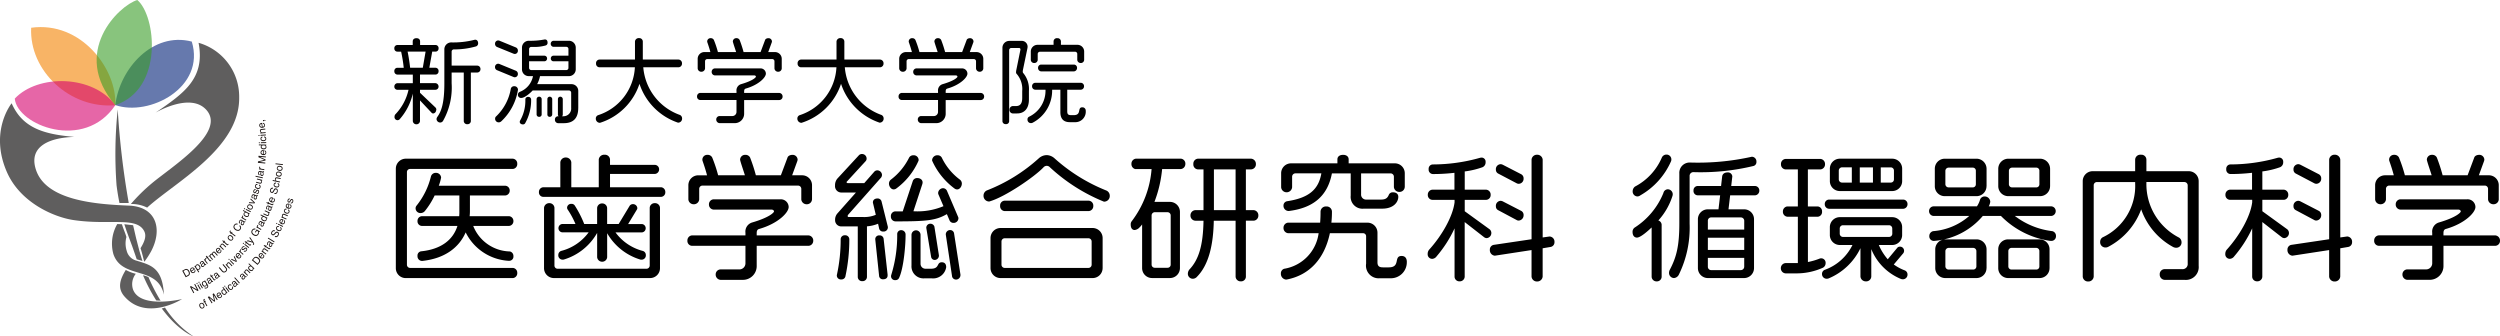 <svg id="logo" xmlns="http://www.w3.org/2000/svg" width="394.641" height="53.1" viewBox="0 0 394.641 53.1">
  <path id="パス_238" data-name="パス 238" d="M14.224-9.458A.515.515,0,0,0,13.738-10H9.673v-2.209a.349.349,0,0,1,.353-.353,12.412,12.412,0,0,0,3.491-.471.5.5,0,0,0,.339-.5c0-.339-.191-.56-.457-.56a.76.76,0,0,0-.162.029,13.566,13.566,0,0,1-3.638.4,1.088,1.088,0,0,0-1.075,1.1V-7.16c0,3.108-.486,4.419-1.134,5.288a.7.7,0,0,0-.1.324.581.581,0,0,0,.589.53.533.533,0,0,0,.442-.265A10.706,10.706,0,0,0,9.673-7.219V-8.913h1.915v7.688a.53.53,0,0,0,.589.471.509.509,0,0,0,.53-.471V-8.913h1.031A.515.515,0,0,0,14.224-9.458ZM7.61-6.718a.539.539,0,0,0-.486-.516H4.679V-8.589h2.46a.5.5,0,0,0,.471-.545.49.49,0,0,0-.471-.53H6.152l.457-2.548h.516a.48.48,0,0,0,.486-.516.485.485,0,0,0-.486-.53H4.694V-13.8c0-.353-.221-.53-.574-.53s-.589.177-.589.53v.545H1.115a.485.485,0,0,0-.486.53.48.48,0,0,0,.486.516H1.7a23.063,23.063,0,0,1,.412,2.548H1.1a.49.49,0,0,0-.471.53.5.5,0,0,0,.471.545H3.545v1.355H1.115a.528.528,0,0,0-.486.516.492.492,0,0,0,.486.53H2.868A8.122,8.122,0,0,1,.835-2.359a.574.574,0,0,0-.177.427.487.487,0,0,0,.471.545.47.47,0,0,0,.353-.162A9.243,9.243,0,0,0,3.545-5.584v4.33a.556.556,0,0,0,.574.516.552.552,0,0,0,.56-.516V-4.509L6.506-2.565a.363.363,0,0,0,.25.118.508.508,0,0,0,.457-.427.454.454,0,0,0,.044-.191A.448.448,0,0,0,7.11-3.4L4.679-5.717v-.471H7.124A.5.5,0,0,0,7.61-6.718ZM5.563-12.212,5.121-9.664h-2c-.088-.825-.25-1.856-.4-2.548Zm24.1,8.9V-6a1.063,1.063,0,0,0-1.075-1.075h-5.42a4.474,4.474,0,0,0,.457-1.267h4.566a1.075,1.075,0,0,0,1.075-1.09v-3.417a1.081,1.081,0,0,0-1.075-1.075H25.742a.468.468,0,0,0-.427.471.472.472,0,0,0,.427.486H27.76a.337.337,0,0,1,.353.339v1.06h-2.4a.421.421,0,0,0-.383.427.43.43,0,0,0,.383.457h2.4v1.046a.337.337,0,0,1-.353.339H22.266a.35.35,0,0,1-.368-.339v-1.046h2.43a.432.432,0,0,0,.412-.457.424.424,0,0,0-.412-.427H21.9V-12.6a.344.344,0,0,1,.368-.353h.28a6.422,6.422,0,0,0,1.988-.236.429.429,0,0,0,.28-.442c0-.353-.177-.5-.4-.5a.5.5,0,0,0-.147.015,11.685,11.685,0,0,1-2.416.191,1.081,1.081,0,0,0-1.075,1.075v3.417a1.066,1.066,0,0,0,1.075,1.09h.663a3.327,3.327,0,0,1-2.062,2.474.51.51,0,0,0-.324.486.5.5,0,0,0,.53.486c.545,0,1.458-.8,1.8-1.178h5.73a.349.349,0,0,1,.353.353v2.386a1.218,1.218,0,0,1-1.281,1.326H27.1a.345.345,0,0,0,.118-.265V-4.73a.4.4,0,0,0-.368-.368.38.38,0,0,0-.4.368v2.46a.345.345,0,0,0,.118.265h-.118a.49.49,0,0,0-.471.53.529.529,0,0,0,.486.56h.913C28.879-.915,29.66-1.7,29.66-3.316Zm-9.53-9.058a.534.534,0,0,0-.353-.516l-2.548-1.046a.52.52,0,0,0-.206-.044.5.5,0,0,0-.5.53.531.531,0,0,0,.309.5l2.607,1.06a.52.52,0,0,0,.206.044A.493.493,0,0,0,20.13-12.374Zm5.42,10.1V-4.73a.4.4,0,0,0-.383-.368.376.376,0,0,0-.383.368v2.46a.357.357,0,0,0,.383.353A.375.375,0,0,0,25.55-2.27ZM20.13-8.692a.534.534,0,0,0-.353-.516l-2.548-1.046a.52.52,0,0,0-.206-.044.5.5,0,0,0-.5.545.505.505,0,0,0,.309.471l2.607,1.075a.52.52,0,0,0,.206.044A.5.5,0,0,0,20.13-8.692ZM23.886-2.27V-4.73a.39.39,0,0,0-.4-.368.4.4,0,0,0-.4.368v2.46a.379.379,0,0,0,.4.353A.37.37,0,0,0,23.886-2.27Zm-1.664-2.4a.437.437,0,0,0-.442-.4.418.418,0,0,0-.471.4,6.3,6.3,0,0,1-.81,3.314.489.489,0,0,0-.074.236c0,.221.206.4.5.4a.4.4,0,0,0,.339-.162A7.329,7.329,0,0,0,22.221-4.671ZM20.145-6.218a.556.556,0,0,0-.6-.53.516.516,0,0,0-.53.4,7.866,7.866,0,0,1-2.3,4.345.467.467,0,0,0-.177.368.565.565,0,0,0,.619.589.651.651,0,0,0,.353-.162A8.69,8.69,0,0,0,20.13-6.1.324.324,0,0,0,20.145-6.218ZM46.053-1.652a.6.6,0,0,0-.339-.56,8.727,8.727,0,0,1-5.788-7.526h5.582a.576.576,0,0,0,.53-.6.581.581,0,0,0-.53-.619H39.852v-2.857a.553.553,0,0,0-.589-.53.59.59,0,0,0-.648.53v2.857H33a.562.562,0,0,0-.53.619.557.557,0,0,0,.53.6h5.6a8.371,8.371,0,0,1-5.8,7.556.562.562,0,0,0-.368.56.647.647,0,0,0,.619.648h.044a9.6,9.6,0,0,0,6.23-6.157A9.657,9.657,0,0,0,45.4-1h.059A.625.625,0,0,0,46.053-1.652Zm15.73-7.895v-1.517a1.063,1.063,0,0,0-1.075-1.075h-1.06l.56-1.532a.648.648,0,0,0,.029-.147.535.535,0,0,0-.53-.516c-.324,0-.516.147-.56.309l-.707,1.885H55.759a18.128,18.128,0,0,0-.619-1.9.544.544,0,0,0-.516-.295.532.532,0,0,0-.56.516c0,.147.442,1.414.516,1.679H51.709a15.872,15.872,0,0,0-.633-1.9.538.538,0,0,0-.516-.295.517.517,0,0,0-.545.5.408.408,0,0,0,.015.133c.133.383.339.987.486,1.561h-.928a1.063,1.063,0,0,0-1.075,1.075v1.517a.567.567,0,0,0,.574.516.571.571,0,0,0,.589-.516v-1.134a.349.349,0,0,1,.353-.353H60.281a.349.349,0,0,1,.353.353v1.134a.571.571,0,0,0,.589.516A.552.552,0,0,0,61.783-9.546Zm.133,4.419a.552.552,0,0,0-.516-.56H55.847v-.236c0-.25.059-.4.265-.457,2.018-.574,3.167-1.753,3.167-2.357a.842.842,0,0,0-.9-.825H51.208a.535.535,0,0,0-.486.545.54.54,0,0,0,.486.56h6.216c.177,0,.28.088.28.206s-.471.633-2.342,1.178a1.022,1.022,0,0,0-.722,1.1v.28H48.9a.54.54,0,0,0-.486.56.52.52,0,0,0,.486.56H54.64v1.885a.654.654,0,0,1-.648.648H51.944a.536.536,0,0,0-.5.545.566.566,0,0,0,.5.574h2.371a1.478,1.478,0,0,0,1.532-1.532V-4.568H61.4A.532.532,0,0,0,61.916-5.128ZM77.867-1.652a.6.6,0,0,0-.339-.56A8.727,8.727,0,0,1,71.74-9.738h5.582a.576.576,0,0,0,.53-.6.581.581,0,0,0-.53-.619H71.666v-2.857a.553.553,0,0,0-.589-.53.59.59,0,0,0-.648.53v2.857H64.817a.562.562,0,0,0-.53.619.557.557,0,0,0,.53.6h5.6a8.371,8.371,0,0,1-5.8,7.556.562.562,0,0,0-.368.56.647.647,0,0,0,.619.648h.044a9.6,9.6,0,0,0,6.23-6.157A9.657,9.657,0,0,0,77.219-1h.059A.625.625,0,0,0,77.867-1.652ZM93.6-9.546v-1.517a1.063,1.063,0,0,0-1.075-1.075h-1.06l.56-1.532a.648.648,0,0,0,.029-.147.535.535,0,0,0-.53-.516c-.324,0-.516.147-.56.309l-.707,1.885H87.573a18.129,18.129,0,0,0-.619-1.9.544.544,0,0,0-.516-.295.532.532,0,0,0-.56.516c0,.147.442,1.414.516,1.679H83.523a15.868,15.868,0,0,0-.633-1.9.538.538,0,0,0-.516-.295.517.517,0,0,0-.545.5.408.408,0,0,0,.015.133c.133.383.339.987.486,1.561H81.4a1.063,1.063,0,0,0-1.075,1.075v1.517a.567.567,0,0,0,.574.516.571.571,0,0,0,.589-.516v-1.134a.349.349,0,0,1,.354-.353H92.1a.349.349,0,0,1,.353.353v1.134a.571.571,0,0,0,.589.516A.552.552,0,0,0,93.6-9.546Zm.133,4.419a.552.552,0,0,0-.516-.56H87.662v-.236c0-.25.059-.4.265-.457,2.018-.574,3.167-1.753,3.167-2.357a.842.842,0,0,0-.9-.825H83.022a.535.535,0,0,0-.486.545.54.54,0,0,0,.486.56h6.216c.177,0,.28.088.28.206s-.471.633-2.342,1.178a1.022,1.022,0,0,0-.722,1.1v.28H80.71a.54.54,0,0,0-.486.56.52.52,0,0,0,.486.56h5.744v1.885a.654.654,0,0,1-.648.648H83.759a.536.536,0,0,0-.5.545.566.566,0,0,0,.5.574H86.13a1.478,1.478,0,0,0,1.532-1.532V-4.568h5.553A.532.532,0,0,0,93.73-5.128Zm15.789-5.759v-1.34a1.059,1.059,0,0,0-1.075-1.06h-2.592V-13.8a.523.523,0,0,0-.574-.53.52.52,0,0,0-.589.53v.516h-2.533a1.056,1.056,0,0,0-1.06,1.06v1.34a.524.524,0,0,0,.545.471.524.524,0,0,0,.545-.471v-.957a.358.358,0,0,1,.354-.353h5.538a.349.349,0,0,1,.353.353v.957a.535.535,0,0,0,.545.471A.514.514,0,0,0,109.519-10.887ZM108.4-9.65a.5.5,0,0,0-.486-.516h-5.2a.5.5,0,0,0-.471.516.539.539,0,0,0,.471.56h5.2A.54.54,0,0,0,108.4-9.65Zm1.37,6.775a.518.518,0,0,0-.545-.545c-.84,0-.044,1.237-1.355,1.237h-.4c-.471,0-.619-.147-.619-.619V-6.2h2.165a.525.525,0,0,0,.486-.545.525.525,0,0,0-.486-.545H101.8a.517.517,0,0,0-.5.545.517.517,0,0,0,.5.545h1.62a4.561,4.561,0,0,1-2.607,4.271.454.454,0,0,0-.236.442.529.529,0,0,0,.545.56.5.5,0,0,0,.265-.059A5.73,5.73,0,0,0,104.467-6.2h1.3v3.55c0,1.1.56,1.576,1.5,1.576h.751A1.651,1.651,0,0,0,109.77-2.874ZM100.8-4.627V-6.011a3.932,3.932,0,0,0-.928-2.857.408.408,0,0,1-.044-.191,2.071,2.071,0,0,1,.029-.265l.707-3.417a1.145,1.145,0,0,0,.029-.236.917.917,0,0,0-1-.928H97.721a1.088,1.088,0,0,0-1.1,1.075V-1.225a.485.485,0,0,0,.545.457.466.466,0,0,0,.516-.457V-12.433a.344.344,0,0,1,.368-.353h1.164a.221.221,0,0,1,.25.236.288.288,0,0,1-.015.1l-.633,3.123a1.9,1.9,0,0,0-.044.368.306.306,0,0,0,.059.221,3.643,3.643,0,0,1,.913,2.754v1.1c0,.869-.324,1.267-.987,1.267h-.53a.553.553,0,0,0-.486.574.539.539,0,0,0,.486.589h.707C100.049-2.447,100.8-3.2,100.8-4.627Z" transform="translate(61.62 20.36)"/>
  <path id="パス_239" data-name="パス 239" d="M20.463-5.11a.722.722,0,0,0-.563-.736,6.368,6.368,0,0,1-5.783-4.029H19.77a.749.749,0,0,0,.693-.78.758.758,0,0,0-.693-.758H13.553c.022-.238.043-.477.043-.736v-2.534h5.588a.756.756,0,0,0,.693-.8.737.737,0,0,0-.693-.736H8.68a7.31,7.31,0,0,0,.368-1.3.81.81,0,0,0-.823-.736.786.786,0,0,0-.78.563,11.789,11.789,0,0,1-2.274,4.614.662.662,0,0,0-.152.433.761.761,0,0,0,.845.736.856.856,0,0,0,.628-.325A12.4,12.4,0,0,0,8.03-14.684h3.9v2.772c0,.173-.022.347-.022.5H6.015a.728.728,0,0,0-.693.758.721.721,0,0,0,.693.78h5.61c-.671,2.144-2.513,3.682-5.74,4.007a.668.668,0,0,0-.563.736.721.721,0,0,0,.715.78H6.08c3.661-.39,5.848-2.209,6.845-4.505a8.074,8.074,0,0,0,6.736,4.484h.108A.66.66,0,0,0,20.463-5.11Zm.606,2.643a.751.751,0,0,0-.715-.78H4.153a.5.5,0,0,1-.5-.52v-14.6a.49.49,0,0,1,.5-.5h16.2a.765.765,0,0,0,.715-.823.758.758,0,0,0-.715-.8H3.5a1.581,1.581,0,0,0-1.6,1.581V-3.2a1.563,1.563,0,0,0,1.6,1.56H20.354A.765.765,0,0,0,21.069-2.467ZM44.44-15.225a.741.741,0,0,0-.671-.758H35.711v-2.1h7.1a.718.718,0,0,0,.65-.736.69.69,0,0,0-.65-.693h-7.1v-.866a.8.8,0,0,0-.845-.736.861.861,0,0,0-.931.736v4.4H29.6v-3.942a.856.856,0,0,0-.866-.758.84.84,0,0,0-.866.758v3.942H25.163a.726.726,0,0,0-.671.758.7.7,0,0,0,.671.758H43.769A.711.711,0,0,0,44.44-15.225ZM41.365-5.3a.661.661,0,0,0-.477-.628,7.741,7.741,0,0,1-4.31-2.924h4.159a.65.65,0,0,0,.606-.671.66.66,0,0,0-.606-.65H38.57l1.365-2.253a.435.435,0,0,0,.087-.282.678.678,0,0,0-.715-.606.6.6,0,0,0-.52.3l-1.711,2.837H35.256v-2.534a.766.766,0,0,0-.78-.715.772.772,0,0,0-.8.715v2.534H31.639A16.7,16.7,0,0,0,30.145-13.1a.6.6,0,0,0-.542-.26.636.636,0,0,0-.671.606A.577.577,0,0,0,29-12.5a13.179,13.179,0,0,1,1.256,2.318H28.2a.662.662,0,0,0-.628.65.653.653,0,0,0,.628.671h4.137a7.741,7.741,0,0,1-4.31,2.924.661.661,0,0,0-.477.628.676.676,0,0,0,.693.758.6.6,0,0,0,.195-.022,9.044,9.044,0,0,0,5.242-4.2v3.834a.787.787,0,0,0,.8.715.781.781,0,0,0,.78-.715V-8.727a9.079,9.079,0,0,0,5.22,4.159.6.6,0,0,0,.195.022A.676.676,0,0,0,41.365-5.3ZM43.6-3.226v-9.509a.774.774,0,0,0-.8-.736.78.78,0,0,0-.823.736v9.1a.513.513,0,0,1-.52.52H27.459a.5.5,0,0,1-.52-.52v-9.1a.789.789,0,0,0-.8-.736.817.817,0,0,0-.845.736v9.509a1.563,1.563,0,0,0,1.581,1.581h15.14A1.563,1.563,0,0,0,43.6-3.226Zm24-10.83v-2.231a1.563,1.563,0,0,0-1.581-1.581h-1.56l.823-2.253a.954.954,0,0,0,.043-.217.787.787,0,0,0-.78-.758c-.477,0-.758.217-.823.455l-1.04,2.772H58.736a26.657,26.657,0,0,0-.91-2.794.8.8,0,0,0-.758-.433.783.783,0,0,0-.823.758c0,.217.65,2.079.758,2.469H52.779a23.338,23.338,0,0,0-.931-2.794.791.791,0,0,0-.758-.433.76.76,0,0,0-.8.736.6.6,0,0,0,.022.195c.195.563.5,1.451.715,2.3H49.66a1.563,1.563,0,0,0-1.581,1.581v2.231a.833.833,0,0,0,.845.758.84.84,0,0,0,.866-.758v-1.668a.513.513,0,0,1,.52-.52H65.386a.513.513,0,0,1,.52.52v1.668a.84.84,0,0,0,.866.758A.812.812,0,0,0,67.595-14.056Zm.195,6.5a.812.812,0,0,0-.758-.823H58.866v-.347c0-.368.087-.585.39-.671,2.967-.845,4.657-2.578,4.657-3.466a1.238,1.238,0,0,0-1.321-1.213H52.043a.787.787,0,0,0-.715.8.793.793,0,0,0,.715.823h9.141c.26,0,.412.13.412.3,0,.152-.693.931-3.444,1.733A1.5,1.5,0,0,0,57.09-8.792v.412H48.642a.793.793,0,0,0-.715.823.764.764,0,0,0,.715.823H57.09v2.772a.962.962,0,0,1-.953.953H53.126a.788.788,0,0,0-.736.8.832.832,0,0,0,.736.845h3.487a2.173,2.173,0,0,0,2.253-2.253V-6.734h8.166A.783.783,0,0,0,67.79-7.558Zm23.458-8.989a.8.8,0,0,0-.325-.65,9.376,9.376,0,0,1-2.837-3.444.731.731,0,0,0-.65-.39.828.828,0,0,0-.888.758.275.275,0,0,0,.022.13,11.133,11.133,0,0,0,3.509,4.354.7.7,0,0,0,.433.152C90.923-15.637,91.248-16.113,91.248-16.546Zm-6.823-3.747a.77.77,0,0,0-.845-.736.74.74,0,0,0-.671.39A9.825,9.825,0,0,1,80.071-17.2a.8.8,0,0,0-.325.65c0,.433.325.91.736.91a.7.7,0,0,0,.433-.152A10.868,10.868,0,0,0,84.4-20.142.321.321,0,0,0,84.425-20.294Zm6.281,9.249a.466.466,0,0,0-.043-.238l-1.776-4.159a.688.688,0,0,0-.628-.39.8.8,0,0,0-.758.758.641.641,0,0,0,.043.217l.8,1.863a10.614,10.614,0,0,1-4.744.8l1.408-4.289a1.087,1.087,0,0,0,.043-.26c0-.412-.368-.693-.866-.693a.728.728,0,0,0-.671.433l-1.6,4.83H80.829a.728.728,0,0,0-.78.78.745.745,0,0,0,.78.8c4.9,0,6.325-.152,8.058-1.148l.433,1.018a.671.671,0,0,0,.628.368A.742.742,0,0,0,90.706-11.045ZM91.031-2.1v-.087L90.013-8.749a.63.63,0,0,0-.606-.477.689.689,0,0,0-.693.715l1,6.65a.651.651,0,0,0,.65.455A.709.709,0,0,0,91.031-2.1Zm-3.4-3.119c0-.043-.022-.108-.022-.152l-.693-4.4a.675.675,0,0,0-.628-.455.638.638,0,0,0-.65.671L86.4-4.98a.574.574,0,0,0,.563.477A.685.685,0,0,0,87.63-5.218Zm1.148,1.863c0-.5-.238-.78-.693-.78-.866,0-.3,1.018-1.711,1.018h-.845a.774.774,0,0,1-.8-.8V-8.467a.716.716,0,0,0-.693-.715.725.725,0,0,0-.736.715v4.852A1.893,1.893,0,0,0,85.334-1.6H86.5A2.085,2.085,0,0,0,88.778-3.355Zm-9.206-6.26a.6.6,0,0,0-.022-.195l-.975-3.92a.626.626,0,0,0-.65-.477c-.477,0-.715.282-.715.606a.369.369,0,0,0,.022.152l.433,1.819a4.634,4.634,0,0,1-2.058.347H73.378a.137.137,0,0,1-.152-.152.31.31,0,0,1,.087-.217l5.2-5.87a.732.732,0,0,0,.13-.433.753.753,0,0,0-.736-.693.648.648,0,0,0-.5.238l-1.56,1.776H73.227c-.087,0-.173-.065-.173-.13a.188.188,0,0,1,.087-.152L76.064-20.1a.59.59,0,0,0,.152-.433.717.717,0,0,0-.715-.693.649.649,0,0,0-.52.217L71.6-17.348a1.624,1.624,0,0,0-.368,1.1,1,1,0,0,0,1,1.1h2.3l-2.9,3.271a1.5,1.5,0,0,0-.39,1.061.973.973,0,0,0,1,1.018h2.578v7.971a.679.679,0,0,0,.736.671.685.685,0,0,0,.715-.671V-9.81a5.8,5.8,0,0,0,1.754-.412l.173.78a.622.622,0,0,0,.65.455A.671.671,0,0,0,79.573-9.615Zm2.794,1.17v-.043a.682.682,0,0,0-.65-.715.615.615,0,0,0-.671.628,21.066,21.066,0,0,1-.931,6.411.769.769,0,0,0-.043.217.615.615,0,0,0,.671.628.607.607,0,0,0,.606-.368C82.042-3.139,82.367-6.669,82.367-8.446ZM79.53-2.056v-.13L78.9-7.861a.618.618,0,0,0-.671-.52.6.6,0,0,0-.65.606l.606,5.762a.589.589,0,0,0,.628.563C79.2-1.449,79.53-1.623,79.53-2.056ZM73.486-7.774a.646.646,0,0,0-.693-.628.636.636,0,0,0-.671.606,26.106,26.106,0,0,1-.585,5.588.6.6,0,0,0-.022.195.627.627,0,0,0,.693.585.629.629,0,0,0,.65-.433A27.528,27.528,0,0,0,73.486-7.774ZM114.6-14.619a.9.9,0,0,0-.542-.845,27.4,27.4,0,0,1-8.187-5.09,1.943,1.943,0,0,0-1.213-.5,1.9,1.9,0,0,0-1.256.5,26.567,26.567,0,0,1-8.187,5.068.888.888,0,0,0-.542.845.887.887,0,0,0,.823.91h.087c2.513-.715,7.169-3.92,8.556-5.393a.692.692,0,0,1,.52-.238.682.682,0,0,1,.5.238,28.04,28.04,0,0,0,8.512,5.415h.108A.886.886,0,0,0,114.6-14.619ZM112-13.038a.77.77,0,0,0-.758-.823H98.027a.748.748,0,0,0-.736.8.773.773,0,0,0,.736.845H111.24A.783.783,0,0,0,112-13.038Zm1.473,9.812V-7.947a1.586,1.586,0,0,0-1.6-1.6H97.377a1.586,1.586,0,0,0-1.6,1.6v4.722a1.581,1.581,0,0,0,1.6,1.581h14.491A1.581,1.581,0,0,0,113.471-3.226Zm-1.733-.52a.509.509,0,0,1-.52.5H98.027a.509.509,0,0,1-.52-.5V-7.428a.509.509,0,0,1,.52-.5h13.191a.509.509,0,0,1,.52.5Zm26.317-7.8a.812.812,0,0,0-.758-.823h-1.213V-18.8h.823a.8.8,0,0,0,.758-.845.818.818,0,0,0-.758-.845h-8.4a.786.786,0,0,0-.715.845.772.772,0,0,0,.715.845h.888v6.433h-1.278a.815.815,0,0,0-.78.823.806.806,0,0,0,.78.845h1.278c-.065,3.92-.758,6.173-2.253,7.733a1.114,1.114,0,0,0-.217.65.782.782,0,0,0,.8.78.89.89,0,0,0,.65-.325c1.906-1.928,2.578-5.2,2.643-8.837h3.444v8.859a.793.793,0,0,0,.823.715.757.757,0,0,0,.8-.715V-10.7H137.3A.8.8,0,0,0,138.055-11.543Zm-11.523-8.123a.779.779,0,0,0-.715-.823h-7.083a.793.793,0,0,0-.715.823.806.806,0,0,0,.606.823H121.2a15.518,15.518,0,0,1-3.119,8.209.777.777,0,0,0-.173.542c0,.563.238.866.628.866a1.231,1.231,0,0,0,.78-.433,2.554,2.554,0,0,0,.39-.455v6.888a1.568,1.568,0,0,0,1.6,1.581h2.772a1.581,1.581,0,0,0,1.6-1.581v-8.859a1.581,1.581,0,0,0-1.6-1.581h-2.426a19.5,19.5,0,0,0,1.213-5.177h2.837A.8.8,0,0,0,126.532-19.665Zm7.928,7.3h-3.422V-18.8h3.422Zm-10.245,8.6a.49.49,0,0,1-.5.5h-1.993a.5.5,0,0,1-.52-.5v-7.754a.513.513,0,0,1,.52-.52h1.993a.509.509,0,0,1,.5.52Zm36.952-12.26v-2.144a1.563,1.563,0,0,0-1.581-1.581h-7.278v-.628c0-.455-.368-.715-.866-.715-.542,0-.91.26-.91.715v.628h-7.3a1.563,1.563,0,0,0-1.581,1.581v2.188a.858.858,0,0,0,.866.8.874.874,0,0,0,.866-.8v-1.668a.527.527,0,0,1,.52-.52H148c-.433,2.534-1.949,3.877-5.415,4.4a.685.685,0,0,0-.563.693.813.813,0,0,0,.866.845c.065,0,.108-.022.173-.022,3.444-.477,5.892-2.144,6.606-5.913h2.967v3.509a1.867,1.867,0,0,0,2.079,2.058h2.9c1.819,0,2.534-1.061,2.534-1.863,0-.455-.325-.715-.845-.715a.663.663,0,0,0-.65.39c-.238.585-.585.758-1.278.758h-2.3a.785.785,0,0,1-.8-.845v-3.292h4.657a.527.527,0,0,1,.52.52v1.625a.841.841,0,0,0,.866.78A.82.82,0,0,0,161.166-16.027Zm.325,11.848c0-.65-.325-.953-.823-.953-1.321,0-.108,1.8-2.036,1.8h-.91c-.606,0-.866-.217-.866-.8V-8.792a1.586,1.586,0,0,0-1.6-1.6h-5.675a15.489,15.489,0,0,0,.087-1.776.833.833,0,0,0-.888-.78.839.839,0,0,0-.91.78c0,.65-.022,1.235-.065,1.776h-5.047a.8.8,0,0,0-.736.823.817.817,0,0,0,.736.845h4.809a6.547,6.547,0,0,1-5.437,5.61.749.749,0,0,0-.52.758.908.908,0,0,0,.823.953c.043,0,.108-.022.152-.022,3.487-.693,5.892-3.206,6.758-7.3h5.22a.478.478,0,0,1,.5.5v4.31a2,2,0,0,0,2.166,2.3h1.625A2.522,2.522,0,0,0,161.491-4.179ZM179.924-17.37a.724.724,0,0,0-.39-.671l-2.9-1.495a.908.908,0,0,0-.325-.087.784.784,0,0,0-.758.866.673.673,0,0,0,.347.606l2.924,1.538a.686.686,0,0,0,.347.087A.79.79,0,0,0,179.924-17.37ZM184.8-7.319a.818.818,0,0,0-.78-.888l-1.083.152v-12.3a.856.856,0,0,0-.866-.758.846.846,0,0,0-.888.758V-7.774l-5.978.888a.747.747,0,0,0-.606.78.871.871,0,0,0,.78.931l5.8-.888v4.18a.848.848,0,0,0,.888.78.856.856,0,0,0,.866-.78V-6.345l1.278-.217A.741.741,0,0,0,184.8-7.319Zm-4.874-4.267a.724.724,0,0,0-.39-.671l-2.9-1.495a.908.908,0,0,0-.325-.087.784.784,0,0,0-.758.866.65.65,0,0,0,.347.606l2.924,1.56a.611.611,0,0,0,.325.087A.827.827,0,0,0,179.924-11.586Zm-5.09,2.859a.787.787,0,0,0-.26-.606l-3.942-2.859v-1.8h3.4a.749.749,0,0,0,.693-.78.777.777,0,0,0-.693-.823h-3.4v-2.881a13.12,13.12,0,0,0,2.816-.671.831.831,0,0,0,.477-.823.637.637,0,0,0-.65-.693,1.087,1.087,0,0,0-.26.043,27.457,27.457,0,0,1-7.451,1.04.673.673,0,0,0-.628.736.694.694,0,0,0,.671.78,29.549,29.549,0,0,0,3.4-.195v2.664H165.52a.778.778,0,0,0-.715.823.751.751,0,0,0,.715.78h3.509v.39c-.282,2.274-2.036,5.307-4.029,7.494a1.041,1.041,0,0,0-.217.671.711.711,0,0,0,.736.758.913.913,0,0,0,.671-.39,19.149,19.149,0,0,0,2.837-4.419v7.646a.757.757,0,0,0,.8.715.772.772,0,0,0,.8-.715v-8.642L173.686-8.1a.735.735,0,0,0,.39.152A.8.8,0,0,0,174.834-8.727Zm42.3-6.736a.7.7,0,0,0-.671-.715H212.7l.173-1.516a.686.686,0,0,0-.736-.628c-.563,0-.823.3-.866.628l-.173,1.516h-3.7a.669.669,0,0,0-.65.715.683.683,0,0,0,.65.758h3.552l-.26,2.209h-1.668a1.563,1.563,0,0,0-1.581,1.581v7.689a1.576,1.576,0,0,0,1.581,1.581h5.718a1.572,1.572,0,0,0,1.56-1.581v-7.689a1.558,1.558,0,0,0-1.56-1.581h-2.469l.26-2.209h3.942A.726.726,0,0,0,217.136-15.463Zm-.455-4.527V-20.1a.741.741,0,0,0-.671-.693.477.477,0,0,0-.173.022,39.135,39.135,0,0,1-9.639.888,1.632,1.632,0,0,0-1.689,1.754v7.819c0,3.487-.412,5.285-1.495,7.343a1.054,1.054,0,0,0-.13.477.806.806,0,0,0,.78.845.954.954,0,0,0,.78-.563,16.824,16.824,0,0,0,1.689-8.014v-7.516a.586.586,0,0,1,.606-.628,35.6,35.6,0,0,0,9.487-.975A.633.633,0,0,0,216.681-19.99Zm-13.429-.368a.761.761,0,0,0-.78-.78.8.8,0,0,0-.736.5,9.288,9.288,0,0,1-4.224,4.549.936.936,0,0,0-.368.715.777.777,0,0,0,.758.845.8.8,0,0,0,.455-.173,11.54,11.54,0,0,0,4.83-5.35A.692.692,0,0,0,203.252-20.359Zm.217,5.5a.792.792,0,0,0-.758-.8.727.727,0,0,0-.715.585,11.7,11.7,0,0,1-4.57,5.48.82.82,0,0,0-.3.671c0,.585.3.888.693.888.606,0,1.884-1.191,2.318-1.6v7.8a.772.772,0,0,0,.8.715.751.751,0,0,0,.78-.715v-8.252a.747.747,0,0,0-.52-.65,10.509,10.509,0,0,0,2.231-3.877A.921.921,0,0,0,203.468-14.857ZM214.753-9.29h-5.74v-1.386a.514.514,0,0,1,.5-.542h4.722a.532.532,0,0,1,.52.542Zm0,3.206h-5.74V-8.012h5.74Zm0,2.643a.546.546,0,0,1-.52.542h-4.722a.528.528,0,0,1-.5-.542V-4.828h5.74ZM239.684-16.98v-1.884a1.573,1.573,0,0,0-1.581-1.625h-8.231a1.578,1.578,0,0,0-1.6,1.625v1.884a1.573,1.573,0,0,0,1.6,1.6H238.1A1.568,1.568,0,0,0,239.684-16.98Zm.845,3.661a.7.7,0,0,0-.65-.715h-11.74a.685.685,0,0,0-.671.715.705.705,0,0,0,.671.736h11.74A.718.718,0,0,0,240.529-13.319Zm0,11.112a.691.691,0,0,0-.433-.65,7.292,7.292,0,0,1-1.733-.931l1.516-1.8a.693.693,0,0,0,.108-.39.646.646,0,0,0-.65-.628.545.545,0,0,0-.433.195l-1.495,1.8A8.445,8.445,0,0,1,236-6.864h2.1a1.573,1.573,0,0,0,1.581-1.625v-1.17a1.568,1.568,0,0,0-1.581-1.6h-8.231a1.573,1.573,0,0,0-1.6,1.6v1.17a1.578,1.578,0,0,0,1.6,1.625h1.971a7.816,7.816,0,0,1-4.375,3.92.683.683,0,0,0-.433.65.735.735,0,0,0,.736.758A.869.869,0,0,0,228.1-1.6a9.711,9.711,0,0,0,5-4.765v4.484a.84.84,0,0,0,.866.758.8.8,0,0,0,.845-.758V-6.215a8.542,8.542,0,0,0,4.657,4.7.869.869,0,0,0,.325.065A.735.735,0,0,0,240.529-2.207ZM227.6-4.005a.7.7,0,0,0-.693-.758.692.692,0,0,0-.3.065,10.313,10.313,0,0,1-1.8.52v-7.148h1.56a.748.748,0,0,0,.671-.823.755.755,0,0,0-.671-.8H224.8V-18.8h2.036a.794.794,0,0,0,.671-.823.794.794,0,0,0-.671-.823h-5.588a.778.778,0,0,0-.693.823.778.778,0,0,0,.693.823h1.971v5.848h-1.668a.786.786,0,0,0-.693.8.777.777,0,0,0,.693.823h1.668v7.321h-1.949a.8.8,0,0,0-.736.823.8.8,0,0,0,.736.8h1.863a10.113,10.113,0,0,0,4.029-.888A.8.8,0,0,0,227.6-4.005Zm10.787-13.213a.49.49,0,0,1-.5.5h-1.581v-2.4h1.581a.5.5,0,0,1,.5.5Zm-3.314.5h-2.079v-2.4h2.079Zm-3.336,0H230.2a.509.509,0,0,1-.52-.5v-1.408a.523.523,0,0,1,.52-.5h1.538Zm6.39,8.079a.509.509,0,0,1-.52.5h-7.256a.509.509,0,0,1-.52-.5v-.845a.509.509,0,0,1,.52-.5H237.6a.509.509,0,0,1,.52.5Zm24.909-7.516v-2.751a1.6,1.6,0,0,0-1.6-1.581h-4.982a1.6,1.6,0,0,0-1.6,1.581v2.751a1.581,1.581,0,0,0,1.6,1.581h4.982A1.581,1.581,0,0,0,263.034-16.157Zm-10.029,0v-2.751a1.6,1.6,0,0,0-1.6-1.581H246.42a1.576,1.576,0,0,0-1.581,1.581v2.751a1.563,1.563,0,0,0,1.581,1.581H251.4A1.581,1.581,0,0,0,253-16.157Zm10.96,7.863a.759.759,0,0,0-.585-.758,12.119,12.119,0,0,1-5.913-2.4h5.762a.758.758,0,0,0,.693-.758.742.742,0,0,0-.693-.758h-9.877a2.142,2.142,0,0,0,.238-.715.875.875,0,0,0-.845-.845.76.76,0,0,0-.758.477,3.8,3.8,0,0,1-.5,1.083h-6.866a.742.742,0,0,0-.693.758.758.758,0,0,0,.693.758h5.653a9.794,9.794,0,0,1-5.7,2.4.776.776,0,0,0-.606.758.717.717,0,0,0,.78.78c.065,0,.152-.022.217-.022a11.2,11.2,0,0,0,7.451-3.92h2.859a13.559,13.559,0,0,0,7.668,3.92.888.888,0,0,0,.238.022A.728.728,0,0,0,263.965-8.294Zm-1.018,5.068V-6.193a1.563,1.563,0,0,0-1.6-1.56h-4.917a1.558,1.558,0,0,0-1.581,1.56v2.967a1.563,1.563,0,0,0,1.581,1.581h4.917A1.568,1.568,0,0,0,262.947-3.226Zm-9.942,0V-6.193a1.577,1.577,0,0,0-1.6-1.56h-4.9a1.577,1.577,0,0,0-1.6,1.56v2.967a1.581,1.581,0,0,0,1.6,1.581h4.9A1.581,1.581,0,0,0,253-3.226Zm8.339-13.234a.478.478,0,0,1-.5.5h-3.812a.49.49,0,0,1-.5-.5v-2.1a.5.5,0,0,1,.5-.52h3.812a.483.483,0,0,1,.5.52Zm-10.029,0a.478.478,0,0,1-.5.5h-3.791a.509.509,0,0,1-.52-.5v-2.1a.513.513,0,0,1,.52-.52h3.791a.483.483,0,0,1,.5.52ZM261.344-3.507a.483.483,0,0,1-.5.52h-3.9a.5.5,0,0,1-.5-.52V-5.89a.509.509,0,0,1,.5-.52h3.9a.5.5,0,0,1,.5.52Zm-9.942,0a.5.5,0,0,1-.52.52h-3.855a.513.513,0,0,1-.52-.52V-5.89a.527.527,0,0,1,.52-.52h3.855a.513.513,0,0,1,.52.52Zm35.089-.065V-16.915a1.568,1.568,0,0,0-1.581-1.6h-6.671v-1.819a.788.788,0,0,0-.866-.78.814.814,0,0,0-.91.78v1.819H269.77a1.568,1.568,0,0,0-1.581,1.6V-1.883a.826.826,0,0,0,.866.78.841.841,0,0,0,.866-.78v-14.4a.509.509,0,0,1,.5-.52h6.043v.217a8.942,8.942,0,0,1-5.133,8.512.81.81,0,0,0-.39.693.829.829,0,0,0,.8.91.929.929,0,0,0,.52-.13,10.95,10.95,0,0,0,5.155-5.892,10.806,10.806,0,0,0,5.025,5.935,1.088,1.088,0,0,0,.52.13.833.833,0,0,0,.823-.91.861.861,0,0,0-.39-.693,9.48,9.48,0,0,1-5.155-8.621v-.152h5.978a.532.532,0,0,1,.542.52V-3.94a.809.809,0,0,1-.888.888H281.1a.783.783,0,0,0-.758.823.825.825,0,0,0,.758.866h3.162A2.024,2.024,0,0,0,286.491-3.572Zm19.342-13.8a.724.724,0,0,0-.39-.671l-2.9-1.495a.908.908,0,0,0-.325-.087.784.784,0,0,0-.758.866.673.673,0,0,0,.347.606l2.924,1.538a.686.686,0,0,0,.347.087A.79.79,0,0,0,305.834-17.37Zm4.874,10.05a.818.818,0,0,0-.78-.888l-1.083.152v-12.3a.856.856,0,0,0-.866-.758.846.846,0,0,0-.888.758V-7.774l-5.978.888a.747.747,0,0,0-.606.78.871.871,0,0,0,.78.931l5.8-.888v4.18a.847.847,0,0,0,.888.78.856.856,0,0,0,.866-.78V-6.345l1.278-.217A.741.741,0,0,0,310.707-7.319Zm-4.874-4.267a.724.724,0,0,0-.39-.671l-2.9-1.495a.908.908,0,0,0-.325-.087.784.784,0,0,0-.758.866.65.65,0,0,0,.347.606l2.924,1.56a.611.611,0,0,0,.325.087A.827.827,0,0,0,305.834-11.586Zm-5.09,2.859a.787.787,0,0,0-.26-.606l-3.942-2.859v-1.8h3.4a.749.749,0,0,0,.693-.78.777.777,0,0,0-.693-.823h-3.4v-2.881a13.12,13.12,0,0,0,2.816-.671.831.831,0,0,0,.477-.823.637.637,0,0,0-.65-.693,1.087,1.087,0,0,0-.26.043,27.457,27.457,0,0,1-7.451,1.04.673.673,0,0,0-.628.736.694.694,0,0,0,.671.78,29.548,29.548,0,0,0,3.4-.195v2.664H291.43a.778.778,0,0,0-.715.823.751.751,0,0,0,.715.78h3.509v.39c-.282,2.274-2.036,5.307-4.029,7.494a1.041,1.041,0,0,0-.217.671.711.711,0,0,0,.736.758.913.913,0,0,0,.671-.39,19.148,19.148,0,0,0,2.837-4.419v7.646a.757.757,0,0,0,.8.715.772.772,0,0,0,.8-.715v-8.642L299.6-8.1a.736.736,0,0,0,.39.152A.8.8,0,0,0,300.744-8.727Zm33.118-5.328v-2.231a1.563,1.563,0,0,0-1.581-1.581h-1.56l.823-2.253a.951.951,0,0,0,.043-.217.787.787,0,0,0-.78-.758c-.477,0-.758.217-.823.455l-1.04,2.772H325a26.665,26.665,0,0,0-.91-2.794.8.8,0,0,0-.758-.433.783.783,0,0,0-.823.758c0,.217.65,2.079.758,2.469h-4.224a23.337,23.337,0,0,0-.931-2.794.791.791,0,0,0-.758-.433.76.76,0,0,0-.8.736.6.6,0,0,0,.022.195c.195.563.5,1.451.715,2.3h-1.365a1.563,1.563,0,0,0-1.581,1.581v2.231a.833.833,0,0,0,.845.758.84.84,0,0,0,.866-.758v-1.668a.513.513,0,0,1,.52-.52h15.075a.513.513,0,0,1,.52.52v1.668a.84.84,0,0,0,.866.758A.812.812,0,0,0,333.862-14.056Zm.195,6.5a.812.812,0,0,0-.758-.823h-8.166v-.347c0-.368.087-.585.39-.671,2.967-.845,4.657-2.578,4.657-3.466a1.238,1.238,0,0,0-1.321-1.213H318.31a.787.787,0,0,0-.715.8.793.793,0,0,0,.715.823h9.141c.26,0,.411.13.411.3,0,.152-.693.931-3.444,1.733a1.5,1.5,0,0,0-1.061,1.625v.412h-8.447a.793.793,0,0,0-.715.823.764.764,0,0,0,.715.823h8.447v2.772a.962.962,0,0,1-.953.953h-3.011a.788.788,0,0,0-.736.8.832.832,0,0,0,.736.845h3.487a2.173,2.173,0,0,0,2.253-2.253V-6.734H333.3A.783.783,0,0,0,334.057-7.558Z" transform="translate(60.584 45.539)"/>
  <g id="グループ_102" data-name="グループ 102">
    <g id="グループ_11" data-name="グループ 11" transform="translate(0 0)">
      <g id="グループ_10" data-name="グループ 10" transform="translate(0 0)">
        <g id="グループ_3" data-name="グループ 3" transform="translate(4.908 4.274)" opacity="0.6" style="mix-blend-mode: darken;isolation: isolate">
          <g id="グループ_2" data-name="グループ 2">
            <path id="パス_1" data-name="パス 1" d="M166.5,95.137c-.329,6.811,6.152,12.853,13.276,12.229.309-5.648-5.366-13.328-13.276-12.229" transform="translate(-166.488 -95.031)" fill="#f38200"/>
          </g>
        </g>
        <path id="パス_2" data-name="パス 2" d="M219.929,146.981a67.328,67.328,0,0,0-.185,11.971c.128,1.019.284,1.942.46,2.8h1.464a129.1,129.1,0,0,1-1.739-14.77" transform="translate(-201.345 -129.706)" fill="#5f5e5e"/>
        <path id="パス_3" data-name="パス 3" d="M227.7,223.617c-.37-1.341-.7-2.709-1-4.076-.194-.032-.744-.079-1.386-.158.481,1.563,1.107,2.983,1.658,4.659.1.3.2.589.3.875.3.11.6.144.9.275-.164-.507-.324-1.028-.475-1.575" transform="translate(-205.688 -183.988)" fill="#5f5e5e"/>
        <path id="パス_4" data-name="パス 4" d="M237.945,251.873a4.076,4.076,0,0,0-.859-.289,27.837,27.837,0,0,0,2.087,3.971c.167.015.563.032.683.037a28.379,28.379,0,0,1-1.91-3.719" transform="translate(-214.51 -208.13)" fill="#5f5e5e"/>
        <path id="パス_5" data-name="パス 5" d="M253.925,276.484a15.3,15.3,0,0,1-4.5-4.553,2.746,2.746,0,0,1-.507.145c2.651,3.6,5,4.408,5,4.408" transform="translate(-223.383 -223.384)" fill="#5f5e5e"/>
        <g id="グループ_5" data-name="グループ 5" transform="translate(2.33 12.8)" opacity="0.6" style="mix-blend-mode: darken;isolation: isolate">
          <g id="グループ_4" data-name="グループ 4">
            <path id="パス_6" data-name="パス 6" d="M172.062,132.9c-3.484-4.774-12.186-4.968-15.875-1.033.393,4.194,10.958,8.368,15.875,1.033" transform="translate(-156.187 -129.099)" fill="#d6006c"/>
          </g>
        </g>
        <g id="グループ_7" data-name="グループ 7" transform="translate(18.202 6.296)" opacity="0.6" style="mix-blend-mode: darken;isolation: isolate">
          <g id="グループ_6" data-name="グループ 6">
            <path id="パス_7" data-name="パス 7" d="M231.677,103.377c-6.138-1.6-11.384,4.233-12.071,10.027,5.394,1.851,14.28-2.8,12.071-10.027" transform="translate(-219.606 -103.11)" fill="#002076"/>
          </g>
        </g>
        <path id="パス_8" data-name="パス 8" d="M246.527,113.577a8.839,8.839,0,0,0-6.411-8.626c1.079,5.646-2.325,7.97-6.807,11.041,0,0,5.562-3.32,8.079-.4,3.067,3.563-5.471,8.885-8.649,11.541a28.035,28.035,0,0,0-3.307,3.262,5.537,5.537,0,0,1,2.567.571c4.483-4.065,14.628-9.357,14.529-17.394" transform="translate(-208.771 -98.195)" fill="#5f5e5e"/>
        <path id="パス_9" data-name="パス 9" d="M221.118,225a2.128,2.128,0,0,1-1.347-1.483,3.9,3.9,0,0,1-.05-2.186c-.22-.76-.505-1.313-.7-2.018-.15,0-.593-.029-.744-.029a6.176,6.176,0,0,0-.614,4.729c1.368,4.075,6.961,1.769,7.976,6.417-.21-4.423-2.24-4.712-4.522-5.429" transform="translate(-199.767 -183.914)" fill="#5f5e5e"/>
        <path id="パス_10" data-name="パス 10" d="M224.678,251.349a2.638,2.638,0,0,1,.421-2.526,6.413,6.413,0,0,1-1.581-.608c-.917,1.493-1.354,2.852-.243,4.148,3.466,4.043,9.127.451,9.127.451s-6.519,1.571-7.724-1.465" transform="translate(-203.661 -205.604)" fill="#5f5e5e"/>
        <path id="パス_11" data-name="パス 11" d="M167.226,159.26c-5.322-.221-13.114-.812-14.686-5.7-1.222-3.8,2.438-5.061,6.09-5.144-4.566-.415-8.136-1.246-9.913-5.312,0,0-3.581,4.388-.751,10.855,2.14,4.891,7.512,7.135,10.529,7.581,5.77.855,10-.611,11.167,1.794.365.75.013,1.659-.6,2.648.284.856.56,2.126.6,2.14a13.36,13.36,0,0,0,1.068-1.647c1.8-3.379.947-7.032-3.505-7.217" transform="translate(-146.878 -126.8)" fill="#5f5e5e"/>
        <g id="グループ_9" data-name="グループ 9" transform="translate(15.254)" opacity="0.6" style="mix-blend-mode: darken;isolation: isolate">
          <g id="グループ_8" data-name="グループ 8">
            <path id="パス_12" data-name="パス 12" d="M214.246,77.955c-2.905.873-10.611,8.29-3.471,16.595,7.7-2.576,6.42-14.149,3.471-16.595" transform="translate(-207.827 -77.955)" fill="#399d26"/>
          </g>
        </g>
      </g>
    </g>
    <g id="レイヤー_2" data-name="レイヤー 2" transform="translate(28.764 18.941)">
      <g id="グループ_16" data-name="グループ 16" transform="translate(0)">
        <g id="グループ_13" data-name="グループ 13" transform="translate(2.689 12.39)">
          <path id="パス_36" data-name="パス 36" d="M273.058,268.983a.431.431,0,0,1,.249.234.555.555,0,0,1,.069.347.359.359,0,0,1-.211.262.347.347,0,0,1-.3.023.47.47,0,0,1-.238-.235.508.508,0,0,1-.062-.353.362.362,0,0,1,.2-.247A.382.382,0,0,1,273.058,268.983Zm.183.543a.54.54,0,0,0-.064-.236.429.429,0,0,0-.123-.154.213.213,0,0,0-.237-.009.2.2,0,0,0-.121.176.469.469,0,0,0,.059.241.405.405,0,0,0,.157.173.207.207,0,0,0,.207-.006A.2.2,0,0,0,273.24,269.526Z" transform="translate(-272.553 -252.493)" fill="#1a1311"/>
          <path id="パス_37" data-name="パス 37" d="M275.142,266.6q.009-.088.134-.157l.025-.013.03-.014.063.114-.03.014-.017.009q-.058.032-.053.068a.668.668,0,0,0,.072.157l.125-.069.055.1-.125.069.355.642-.124.068-.355-.642-.1.057-.055-.1.1-.057-.065-.117A.257.257,0,0,1,275.142,266.6Z" transform="translate(-274.492 -250.578)" fill="#1a1311"/>
          <path id="パス_38" data-name="パス 38" d="M277.95,263.556l.193-.119.8.663-.235-1.014.191-.118.613.993-.128.079-.362-.586-.061-.1q-.042-.071-.092-.152l.233,1.013-.133.082-.8-.661.019.03.071.11.07.108.362.586-.128.079Z" transform="translate(-276.599 -247.996)" fill="#1a1311"/>
          <path id="パス_39" data-name="パス 39" d="M283.9,262.46a.32.32,0,0,1,.168.02.379.379,0,0,1,.131.093.991.991,0,0,1,.115.148l-.513.346a.364.364,0,0,0,.167.139.2.2,0,0,0,.19-.033.226.226,0,0,0,.106-.161.25.25,0,0,0-.012-.112l.117-.079a.3.3,0,0,1,.028.107.379.379,0,0,1-.006.117.328.328,0,0,1-.085.16.479.479,0,0,1-.089.075.354.354,0,0,1-.286.054.452.452,0,0,1-.272-.207.49.49,0,0,1-.094-.338.363.363,0,0,1,.168-.268A.384.384,0,0,1,283.9,262.46Zm.229.249a.371.371,0,0,0-.116-.1.205.205,0,0,0-.219.023.215.215,0,0,0-.1.15.27.27,0,0,0,.043.189Z" transform="translate(-280.809 -247.612)" fill="#1a1311"/>
          <path id="パス_40" data-name="パス 40" d="M286.812,259.292a.382.382,0,0,1,.119.017l-.252-.348.112-.08.685.949-.1.075-.069-.1a.309.309,0,0,1-.029.161.343.343,0,0,1-.106.12.317.317,0,0,1-.269.047.468.468,0,0,1-.27-.2.552.552,0,0,1-.112-.317.309.309,0,0,1,.139-.269A.3.3,0,0,1,286.812,259.292Zm.115.7a.2.2,0,0,0,.2-.033.2.2,0,0,0,.082-.164.4.4,0,0,0-.092-.236.364.364,0,0,0-.193-.155.2.2,0,0,0-.177.032.213.213,0,0,0-.093.169.379.379,0,0,0,.088.236A.424.424,0,0,0,286.927,260Z" transform="translate(-283.022 -244.931)" fill="#1a1311"/>
          <path id="パス_41" data-name="パス 41" d="M288.273,258.134l.116-.088.1.129-.116.088Zm.193.255.116-.088.511.675-.116.088Z" transform="translate(-284.339 -244.305)" fill="#1a1311"/>
          <path id="パス_42" data-name="パス 42" d="M290.949,257.292a.334.334,0,0,1,.234.122l-.109.086a.257.257,0,0,0-.127-.067.183.183,0,0,0-.146.049.2.2,0,0,0-.071.226.529.529,0,0,0,.1.191.4.4,0,0,0,.176.135.21.21,0,0,0,.265-.167.3.3,0,0,0-.036-.161l.109-.086a.336.336,0,0,1-.083.48.326.326,0,0,1-.284.069.467.467,0,0,1-.267-.178.512.512,0,0,1-.131-.341.351.351,0,0,1,.14-.27A.369.369,0,0,1,290.949,257.292Z" transform="translate(-286.069 -243.74)" fill="#1a1311"/>
          <path id="パス_43" data-name="パス 43" d="M293.573,255.453a.077.077,0,0,0,.024-.074.126.126,0,0,0-.028-.048.117.117,0,0,0-.108-.048.278.278,0,0,0-.135.07.189.189,0,0,0-.082.148.2.2,0,0,0,.038.1l-.1.086a.247.247,0,0,1-.063-.234.417.417,0,0,1,.134-.193.458.458,0,0,1,.223-.113.194.194,0,0,1,.186.076l.315.375a.062.062,0,0,0,.03.021c.01,0,.023,0,.038-.014l.016-.015.017-.019.068.081a.444.444,0,0,1-.031.042.371.371,0,0,1-.035.032.118.118,0,0,1-.116.029.2.2,0,0,1-.069-.045.361.361,0,0,1-.032.157.387.387,0,0,1-.111.148.268.268,0,0,1-.194.07.238.238,0,0,1-.173-.089.231.231,0,0,1-.061-.188.352.352,0,0,1,.1-.186Zm.018.489a.169.169,0,0,0,.105-.042.325.325,0,0,0,.089-.121.2.2,0,0,0-.031-.222l-.074-.088a.247.247,0,0,1-.034.065.571.571,0,0,1-.051.064l-.059.064a.338.338,0,0,0-.069.1.127.127,0,0,0,.026.134A.117.117,0,0,0,293.591,255.942Z" transform="translate(-287.963 -242.129)" fill="#1a1311"/>
          <path id="パス_44" data-name="パス 44" d="M294.635,252.948l.107-.094.771.876-.107.094Z" transform="translate(-289.109 -240.413)" fill="#1a1311"/>
          <path id="パス_45" data-name="パス 45" d="M298.729,250.833a.077.077,0,0,0,.02-.075.127.127,0,0,0-.031-.047.117.117,0,0,0-.111-.042.279.279,0,0,0-.131.078.189.189,0,0,0-.073.153.2.2,0,0,0,.044.1l-.1.092a.247.247,0,0,1-.077-.23.417.417,0,0,1,.122-.2.463.463,0,0,1,.216-.126.194.194,0,0,1,.19.065l.338.355a.063.063,0,0,0,.031.02c.01,0,.023,0,.037-.017l.015-.016.016-.02.073.077a.352.352,0,0,1-.029.044.368.368,0,0,1-.033.035.118.118,0,0,1-.114.036.208.208,0,0,1-.072-.04.361.361,0,0,1-.023.158.39.39,0,0,1-.1.155.269.269,0,0,1-.19.081.239.239,0,0,1-.178-.079.232.232,0,0,1-.073-.184.353.353,0,0,1,.085-.192Zm.048.488a.171.171,0,0,0,.1-.048.331.331,0,0,0,.082-.126.2.2,0,0,0-.044-.22l-.079-.084a.245.245,0,0,1-.03.067.562.562,0,0,1-.048.067l-.055.068a.325.325,0,0,0-.062.1.127.127,0,0,0,.034.132A.118.118,0,0,0,298.777,251.321Z" transform="translate(-291.831 -238.669)" fill="#1a1311"/>
          <path id="パス_46" data-name="パス 46" d="M300.476,248.324l.1-.1.086.085a.377.377,0,0,1,.014-.166.338.338,0,0,1,.082-.13.248.248,0,0,1,.262-.085.448.448,0,0,1,.165.114l.388.383-.1.1-.382-.377a.287.287,0,0,0-.105-.072.139.139,0,0,0-.154.043.279.279,0,0,0-.051.067.216.216,0,0,0-.023.123.211.211,0,0,0,.029.094.58.58,0,0,0,.084.1l.317.313-.1.1Z" transform="translate(-293.488 -236.714)" fill="#1a1311"/>
          <path id="パス_47" data-name="パス 47" d="M303.651,244.461a.381.381,0,0,1,.12-.007l-.315-.292.093-.1.859.8-.088.094-.087-.08a.307.307,0,0,1,0,.164.34.34,0,0,1-.08.138.316.316,0,0,1-.255.1.469.469,0,0,1-.3-.14.551.551,0,0,1-.172-.288.308.308,0,0,1,.084-.291A.3.3,0,0,1,303.651,244.461Zm.251.668a.2.2,0,0,0,.193-.073.193.193,0,0,0,.048-.177.4.4,0,0,0-.136-.213.364.364,0,0,0-.22-.114.2.2,0,0,0-.167.066.214.214,0,0,0-.058.184.382.382,0,0,0,.133.214A.425.425,0,0,0,303.9,245.129Z" transform="translate(-295.693 -233.821)" fill="#1a1311"/>
          <path id="パス_48" data-name="パス 48" d="M305.728,240.473l.3-.359a.438.438,0,0,1,.367-.174.635.635,0,0,1,.378.163.793.793,0,0,1,.214.268.426.426,0,0,1-.063.491l-.3.357Zm1.071.326a.418.418,0,0,0,.07-.11.284.284,0,0,0,0-.189.492.492,0,0,0-.1-.167.681.681,0,0,0-.087-.087.58.58,0,0,0-.313-.151.309.309,0,0,0-.266.132l-.175.211.689.573Z" transform="translate(-297.425 -230.731)" fill="#1a1311"/>
          <path id="パス_49" data-name="パス 49" d="M310.292,237.636a.327.327,0,0,1,.166-.035.38.38,0,0,1,.153.047.971.971,0,0,1,.156.1l-.378.49a.369.369,0,0,0,.2.079.2.2,0,0,0,.169-.091.224.224,0,0,0,.05-.186.256.256,0,0,0-.047-.1l.086-.111a.293.293,0,0,1,.06.093.368.368,0,0,1,.032.113.332.332,0,0,1-.03.179.482.482,0,0,1-.061.1.354.354,0,0,1-.255.141.45.45,0,0,1-.323-.111.491.491,0,0,1-.2-.291.363.363,0,0,1,.075-.307A.383.383,0,0,1,310.292,237.636Zm.3.164a.376.376,0,0,0-.142-.059.206.206,0,0,0-.2.091.215.215,0,0,0-.044.173.269.269,0,0,0,.1.166Z" transform="translate(-300.679 -228.977)" fill="#1a1311"/>
          <path id="パス_50" data-name="パス 50" d="M311.8,235.057l.079-.11.1.071a.382.382,0,0,1-.012-.166.339.339,0,0,1,.062-.141.247.247,0,0,1,.245-.125.447.447,0,0,1,.181.088l.442.319-.085.118-.435-.314a.284.284,0,0,0-.115-.055.139.139,0,0,0-.145.066.28.28,0,0,0-.04.074.214.214,0,0,0,0,.125.208.208,0,0,0,.043.089.6.6,0,0,0,.1.084l.361.261-.084.116Z" transform="translate(-301.981 -226.715)" fill="#1a1311"/>
          <path id="パス_51" data-name="パス 51" d="M313.174,232.56l.082-.119.2.134.077-.112.1.066-.077.112.458.314a.06.06,0,0,0,.066.009.127.127,0,0,0,.039-.041l.012-.019.014-.025.094.064a.35.35,0,0,1-.021.048.528.528,0,0,1-.03.049.156.156,0,0,1-.119.083.227.227,0,0,1-.13-.046l-.464-.318-.065.095-.1-.066.065-.1Z" transform="translate(-303.008 -225.109)" fill="#1a1311"/>
          <path id="パス_52" data-name="パス 52" d="M315.725,230.408a.078.078,0,0,0,0-.078.129.129,0,0,0-.041-.038.116.116,0,0,0-.117-.015.274.274,0,0,0-.109.106.189.189,0,0,0-.036.166.2.2,0,0,0,.065.083l-.073.112a.247.247,0,0,1-.128-.205.419.419,0,0,1,.072-.224.464.464,0,0,1,.181-.173.194.194,0,0,1,.2.02l.411.267a.063.063,0,0,0,.035.012q.016,0,.032-.025l.011-.019.011-.023.089.058a.4.4,0,0,1-.018.049.393.393,0,0,1-.024.041.118.118,0,0,1-.1.061.205.205,0,0,1-.079-.023.364.364,0,0,1,.015.159.387.387,0,0,1-.063.174.268.268,0,0,1-.165.123.239.239,0,0,1-.192-.035.232.232,0,0,1-.113-.162.352.352,0,0,1,.039-.206Zm.159.463a.167.167,0,0,0,.088-.071.327.327,0,0,0,.051-.142.2.2,0,0,0-.094-.2l-.1-.063a.243.243,0,0,1-.013.072.651.651,0,0,1-.031.077l-.038.078a.332.332,0,0,0-.037.116.126.126,0,0,0,.063.121A.119.119,0,0,0,315.885,230.871Z" transform="translate(-304.593 -223.371)" fill="#1a1311"/>
          <path id="パス_53" data-name="パス 53" d="M315.794,227.989l.075-.121.992.614-.075.122Z" transform="translate(-304.972 -221.68)" fill="#1a1311"/>
          <path id="パス_54" data-name="パス 54" d="M318.525,224.05a.33.33,0,0,0,.163.04.294.294,0,0,0,.232-.176.453.453,0,0,0,.055-.148.179.179,0,0,0-.087-.205.155.155,0,0,0-.147-.016.57.57,0,0,0-.15.126l-.106.116a.681.681,0,0,1-.171.147.247.247,0,0,1-.243-.013.341.341,0,0,1-.173-.219.417.417,0,0,1,.059-.311.511.511,0,0,1,.226-.221.324.324,0,0,1,.308.03l-.073.13a.3.3,0,0,0-.149-.028.277.277,0,0,0-.195.16.265.265,0,0,0-.043.2.188.188,0,0,0,.09.118.134.134,0,0,0,.143,0,.989.989,0,0,0,.156-.148l.11-.12a.479.479,0,0,1,.151-.118.28.28,0,0,1,.26.023.3.3,0,0,1,.174.256.6.6,0,0,1-.084.319.469.469,0,0,1-.26.235.379.379,0,0,1-.319-.044Z" transform="translate(-306.541 -218.137)" fill="#1a1311"/>
          <path id="パス_55" data-name="パス 55" d="M321.2,220.511a.334.334,0,0,1,.264.015l-.064.123a.258.258,0,0,0-.143-.009.184.184,0,0,0-.113.105.2.2,0,0,0,.028.235.53.53,0,0,0,.172.132.4.4,0,0,0,.216.051.209.209,0,0,0,.173-.261.3.3,0,0,0-.1-.132l.064-.124a.375.375,0,0,1,.164.22.371.371,0,0,1-.043.253.326.326,0,0,1-.231.18.467.467,0,0,1-.316-.052.514.514,0,0,1-.259-.257.352.352,0,0,1,.017-.3A.369.369,0,0,1,321.2,220.511Z" transform="translate(-308.868 -216.149)" fill="#1a1311"/>
          <path id="パス_56" data-name="パス 56" d="M321,218.637l.064-.13.145.072-.064.13Zm.287.141.064-.13.76.374-.064.13Z" transform="translate(-308.874 -214.662)" fill="#1a1311"/>
          <path id="パス_57" data-name="パス 57" d="M323.278,216.228a.322.322,0,0,1,.154-.07.38.38,0,0,1,.16.012,1,1,0,0,1,.175.068l-.261.561a.366.366,0,0,0,.214.033.2.2,0,0,0,.145-.126.226.226,0,0,0,.008-.192.253.253,0,0,0-.068-.09l.059-.128a.3.3,0,0,1,.079.078.371.371,0,0,1,.056.1.33.33,0,0,1,.01.181.481.481,0,0,1-.037.11.354.354,0,0,1-.217.194.451.451,0,0,1-.34-.037.492.492,0,0,1-.255-.241.365.365,0,0,1,.006-.316A.383.383,0,0,1,323.278,216.228Zm.324.094a.372.372,0,0,0-.152-.026.205.205,0,0,0-.176.133.216.216,0,0,0,0,.178.269.269,0,0,0,.134.14Z" transform="translate(-310.47 -212.898)" fill="#1a1311"/>
          <path id="パス_58" data-name="パス 58" d="M324.272,213.343l.053-.125.111.047a.378.378,0,0,1-.049-.159.343.343,0,0,1,.029-.151.248.248,0,0,1,.212-.176.448.448,0,0,1,.2.046l.5.214-.057.134-.493-.21a.287.287,0,0,0-.124-.028.139.139,0,0,0-.127.1.288.288,0,0,0-.023.081.234.234,0,0,0,.086.2.621.621,0,0,0,.114.06l.41.175-.056.131Z" transform="translate(-311.328 -210.367)" fill="#1a1311"/>
          <path id="パス_59" data-name="パス 59" d="M326.12,209.6a.336.336,0,0,1,.264-.013l-.051.129a.258.258,0,0,0-.143.007.184.184,0,0,0-.1.116.2.2,0,0,0,.053.23.529.529,0,0,0,.185.113.4.4,0,0,0,.22.028.21.21,0,0,0,.144-.278.3.3,0,0,0-.112-.121l.051-.13a.336.336,0,0,1,.171.457.326.326,0,0,1-.21.2.467.467,0,0,1-.32-.018.513.513,0,0,1-.285-.228.352.352,0,0,1-.016-.3A.374.374,0,0,1,326.12,209.6Z" transform="translate(-312.581 -207.956)" fill="#1a1311"/>
          <path id="パス_60" data-name="パス 60" d="M327.263,206.451a.323.323,0,0,1,.147-.084.378.378,0,0,1,.16,0,.969.969,0,0,1,.181.051l-.207.583a.369.369,0,0,0,.217.013.2.2,0,0,0,.133-.14.226.226,0,0,0-.011-.192.251.251,0,0,0-.076-.083l.047-.133a.3.3,0,0,1,.086.07.375.375,0,0,1,.065.1.331.331,0,0,1,.027.18.483.483,0,0,1-.027.113.354.354,0,0,1-.2.213.451.451,0,0,1-.342,0,.49.49,0,0,1-.277-.215.364.364,0,0,1-.024-.315A.387.387,0,0,1,327.263,206.451Zm.332.064a.369.369,0,0,0-.153-.012.2.2,0,0,0-.162.149.214.214,0,0,0,.012.178.272.272,0,0,0,.147.127Z" transform="translate(-313.478 -205.552)" fill="#1a1311"/>
          <path id="パス_61" data-name="パス 61" d="M328.75,203.779a.207.207,0,0,0,.116,0,.231.231,0,0,0,.124-.161.285.285,0,0,0,.011-.146.114.114,0,0,0-.083-.091.091.091,0,0,0-.095.021.609.609,0,0,0-.076.106l-.063.1a.561.561,0,0,1-.107.137.18.18,0,0,1-.181.04.243.243,0,0,1-.159-.144.354.354,0,0,1,0-.249.33.33,0,0,1,.193-.233.241.241,0,0,1,.163,0l-.041.128a.162.162,0,0,0-.094.007.227.227,0,0,0-.107.149.212.212,0,0,0-.009.129.1.1,0,0,0,.064.066.1.1,0,0,0,.1-.027.333.333,0,0,0,.062-.08l.052-.085a.752.752,0,0,1,.133-.178.191.191,0,0,1,.19-.027.262.262,0,0,1,.16.143.375.375,0,0,1,0,.278.361.361,0,0,1-.165.233.322.322,0,0,1-.229.016Z" transform="translate(-314.284 -203.144)" fill="#1a1311"/>
        </g>
        <g id="グループ_14" data-name="グループ 14" transform="translate(1.225 6.837)">
          <path id="パス_62" data-name="パス 62" d="M266.7,257.461l.164-.087.956.56-.441-.833.133-.071.546,1.031-.157.083-.963-.556.441.832-.133.071Z" transform="translate(-266.705 -237.991)" fill="#1a1311"/>
          <path id="パス_63" data-name="パス 63" d="M270.745,256.351l.126-.072.08.141-.126.072Zm.158.278.126-.072.419.736-.126.072Z" transform="translate(-269.734 -237.427)" fill="#1a1311"/>
          <path id="パス_64" data-name="パス 64" d="M271.982,255.634l.125-.074.082.14-.125.074Zm.162.276.125-.074.43.73-.125.074Z" transform="translate(-270.661 -236.888)" fill="#1a1311"/>
          <path id="パス_65" data-name="パス 65" d="M274.543,254.935a.394.394,0,0,1,.113.025l-.057-.091.112-.07.409.657a.573.573,0,0,1,.095.242.341.341,0,0,1-.193.324.41.41,0,0,1-.228.07.241.241,0,0,1-.19-.108l.123-.077a.163.163,0,0,0,.082.053.259.259,0,0,0,.274-.252.655.655,0,0,0-.106-.221.282.282,0,0,1-.036.137.368.368,0,0,1-.374.155.433.433,0,0,1-.259-.221.493.493,0,0,1-.088-.338.321.321,0,0,1,.15-.235A.311.311,0,0,1,274.543,254.935Zm.1.121a.207.207,0,0,0-.181.023.2.2,0,0,0-.1.228.556.556,0,0,0,.08.183.353.353,0,0,0,.165.155.187.187,0,0,0,.172-.019.22.22,0,0,0,.11-.232.457.457,0,0,0-.068-.174A.356.356,0,0,0,274.639,255.056Z" transform="translate(-272.336 -236.318)" fill="#1a1311"/>
          <path id="パス_66" data-name="パス 66" d="M277.75,253.453a.078.078,0,0,0,.032-.071.126.126,0,0,0-.023-.051.117.117,0,0,0-.1-.059.274.274,0,0,0-.142.056.188.188,0,0,0-.1.139.2.2,0,0,0,.027.1l-.11.074a.246.246,0,0,1-.038-.239.42.42,0,0,1,.154-.178.464.464,0,0,1,.234-.089.194.194,0,0,1,.176.1l.274.406a.061.061,0,0,0,.028.025c.01,0,.023,0,.039-.01l.017-.013.019-.017.059.088a.271.271,0,0,1-.074.067.117.117,0,0,1-.118.016.2.2,0,0,1-.064-.051.363.363,0,0,1-.049.152.387.387,0,0,1-.126.136.269.269,0,0,1-.2.049.239.239,0,0,1-.163-.107.231.231,0,0,1-.041-.193.353.353,0,0,1,.116-.175Zm-.034.489a.169.169,0,0,0,.109-.031.326.326,0,0,0,.1-.111.2.2,0,0,0-.007-.224l-.064-.1a.247.247,0,0,1-.04.061.552.552,0,0,1-.058.058l-.065.058a.338.338,0,0,0-.079.092.127.127,0,0,0,.012.136A.118.118,0,0,0,277.716,253.941Z" transform="translate(-274.633 -235.071)" fill="#1a1311"/>
          <path id="パス_67" data-name="パス 67" d="M279.409,251.188l.118-.084.138.193.111-.079.068.1-.111.079.322.452a.061.061,0,0,0,.059.031.133.133,0,0,0,.05-.025l.018-.014.021-.018.066.092a.339.339,0,0,1-.036.038.506.506,0,0,1-.045.036.155.155,0,0,1-.14.037.229.229,0,0,1-.106-.088l-.327-.458-.094.067-.068-.1.094-.067Z" transform="translate(-276.23 -233.547)" fill="#1a1311"/>
          <path id="パス_68" data-name="パス 68" d="M282.209,250.256a.078.078,0,0,0,.028-.073.125.125,0,0,0-.026-.05.117.117,0,0,0-.106-.054.281.281,0,0,0-.139.063.189.189,0,0,0-.09.144.2.2,0,0,0,.033.1l-.106.08a.246.246,0,0,1-.051-.236.416.416,0,0,1,.144-.186.462.462,0,0,1,.229-.1.2.2,0,0,1,.181.086l.3.391a.063.063,0,0,0,.029.023.043.043,0,0,0,.039-.013l.016-.014.018-.018.064.084a.407.407,0,0,1-.033.04.314.314,0,0,1-.037.031.117.117,0,0,1-.117.023.2.2,0,0,1-.067-.048.362.362,0,0,1-.041.155.387.387,0,0,1-.118.142.269.269,0,0,1-.2.059.238.238,0,0,1-.168-.1.232.232,0,0,1-.052-.191.354.354,0,0,1,.107-.181Zm-.008.49a.17.17,0,0,0,.107-.036.331.331,0,0,0,.1-.116.2.2,0,0,0-.019-.223l-.069-.092a.247.247,0,0,1-.037.063.581.581,0,0,1-.055.062l-.062.061a.338.338,0,0,0-.074.1.126.126,0,0,0,.019.135A.117.117,0,0,0,282.2,250.746Z" transform="translate(-277.977 -232.677)" fill="#1a1311"/>
          <path id="パス_69" data-name="パス 69" d="M285.017,244.986l.467.549a.42.42,0,0,0,.174.13.252.252,0,0,0,.265-.059.283.283,0,0,0,.121-.283.438.438,0,0,0-.1-.178l-.467-.549.122-.1.425.5a.76.76,0,0,1,.171.29.49.49,0,0,1-.614.522.757.757,0,0,1-.259-.214l-.425-.5Z" transform="translate(-280.343 -228.589)" fill="#1a1311"/>
          <path id="パス_70" data-name="パス 70" d="M289.152,243.734l.1-.092.082.089a.382.382,0,0,1,.021-.166.346.346,0,0,1,.088-.126.248.248,0,0,1,.266-.073.45.45,0,0,1,.16.122l.37.4-.107.1-.364-.394a.292.292,0,0,0-.1-.077.14.14,0,0,0-.155.036.283.283,0,0,0-.054.064.213.213,0,0,0-.029.121.208.208,0,0,0,.025.1.58.58,0,0,0,.079.1l.3.327-.105.1Z" transform="translate(-283.534 -227.735)" fill="#1a1311"/>
          <path id="パス_71" data-name="パス 71" d="M290.911,241.2l.1-.1.113.116-.1.1Zm.223.23.1-.1.59.607-.1.1Z" transform="translate(-284.853 -226.045)" fill="#1a1311"/>
          <path id="パス_72" data-name="パス 72" d="M292.673,239.879l.653.323-.328-.654.11-.112.382.825-.107.109-.827-.373Z" transform="translate(-286.087 -224.8)" fill="#1a1311"/>
          <path id="パス_73" data-name="パス 73" d="M295.817,237.535a.322.322,0,0,1,.168-.02.378.378,0,0,1,.149.06.978.978,0,0,1,.147.118l-.419.455a.367.367,0,0,0,.194.1.2.2,0,0,0,.177-.076.227.227,0,0,0,.066-.181.258.258,0,0,0-.038-.106l.1-.1a.3.3,0,0,1,.052.1.376.376,0,0,1,.022.115.33.33,0,0,1-.045.176.479.479,0,0,1-.069.094.356.356,0,0,1-.266.119.451.451,0,0,1-.313-.138.491.491,0,0,1-.17-.307.363.363,0,0,1,.1-.3A.383.383,0,0,1,295.817,237.535Zm.281.188a.376.376,0,0,0-.137-.071.205.205,0,0,0-.208.073.216.216,0,0,0-.059.169.27.27,0,0,0,.086.174Z" transform="translate(-288.341 -223.356)" fill="#1a1311"/>
          <path id="パス_74" data-name="パス 74" d="M297.526,235.434l.089-.1.111.1a.326.326,0,0,1-.025-.13.211.211,0,0,1,.052-.154l.01-.01.023-.023.114.1-.018.016-.016.017a.206.206,0,0,0-.056.171.244.244,0,0,0,.083.149l.369.321-.094.108Z" transform="translate(-289.812 -221.557)" fill="#1a1311"/>
          <path id="パス_75" data-name="パス 75" d="M299.656,233.933a.2.2,0,0,0,.108.042.232.232,0,0,0,.175-.1.287.287,0,0,0,.064-.132.114.114,0,0,0-.043-.115.091.091,0,0,0-.1-.015.59.59,0,0,0-.11.07l-.1.071a.578.578,0,0,1-.15.088.18.18,0,0,1-.183-.03.245.245,0,0,1-.1-.192.355.355,0,0,1,.093-.23.331.331,0,0,1,.266-.145.241.241,0,0,1,.152.057l-.086.1a.164.164,0,0,0-.09-.029.227.227,0,0,0-.154.1.213.213,0,0,0-.056.117.1.1,0,0,0,.036.085.1.1,0,0,0,.1.013.336.336,0,0,0,.088-.052l.079-.06a.753.753,0,0,1,.189-.117.191.191,0,0,1,.186.045.261.261,0,0,1,.1.192.374.374,0,0,1-.1.258.359.359,0,0,1-.239.156.325.325,0,0,1-.219-.069Z" transform="translate(-291.089 -220.154)" fill="#1a1311"/>
          <path id="パス_76" data-name="パス 76" d="M299.97,231.148l.09-.114.128.1-.09.114Zm.252.2.09-.115.666.523-.09.114Z" transform="translate(-291.645 -218.5)" fill="#1a1311"/>
          <path id="パス_77" data-name="パス 77" d="M301.164,230.12l.087-.115.189.144.082-.108.093.071-.082.108.442.335a.06.06,0,0,0,.066.012.125.125,0,0,0,.041-.039l.013-.018.015-.024.09.069a.3.3,0,0,1-.023.047.474.474,0,0,1-.032.048.154.154,0,0,1-.123.077.227.227,0,0,1-.128-.052l-.449-.34-.07.092-.093-.071.07-.092Z" transform="translate(-292.54 -217.729)" fill="#1a1311"/>
          <path id="パス_78" data-name="パス 78" d="M303.081,227.605l.092-.128q.049.073.225.327.132.191.214.315a2.44,2.44,0,0,1,.22.374.2.2,0,0,1-.044.183.275.275,0,0,1-.06.064l-.106-.076a.527.527,0,0,0,.042-.036l.019-.023a.1.1,0,0,0,.023-.055.122.122,0,0,0-.008-.044s-.014-.025-.036-.061l-.05-.08-.894-.257.095-.131.7.22Z" transform="translate(-293.706 -215.833)" fill="#1a1311"/>
          <path id="パス_79" data-name="パス 79" d="M305.714,222.149a.415.415,0,0,1,.383-.006l-.084.132a.285.285,0,0,0-.219,0,.393.393,0,0,0-.168.156.344.344,0,0,0-.041.291.529.529,0,0,0,.248.286.588.588,0,0,0,.334.106.329.329,0,0,0,.267-.177.368.368,0,0,0,.06-.266.389.389,0,0,0-.195-.247l-.2.309-.111-.07.275-.433.527.334-.054.086-.147-.048a.6.6,0,0,1,.029.184.517.517,0,0,1-.09.251.5.5,0,0,1-.3.224.643.643,0,0,1-.476-.112.668.668,0,0,1-.31-.382.493.493,0,0,1,.067-.414A.581.581,0,0,1,305.714,222.149Z" transform="translate(-295.734 -211.802)" fill="#1a1311"/>
          <path id="パス_80" data-name="パス 80" d="M308.513,220.192l.069-.117.127.074a.323.323,0,0,1-.049-.123.211.211,0,0,1,.023-.161l.008-.011.019-.027.13.076-.015.019-.012.02a.2.2,0,0,0-.024.178.241.241,0,0,0,.109.131l.422.247-.072.123Z" transform="translate(-298.05 -210.098)" fill="#1a1311"/>
          <path id="パス_81" data-name="パス 81" d="M310.361,217.663a.078.078,0,0,0,0-.078.131.131,0,0,0-.044-.035.117.117,0,0,0-.118-.005.278.278,0,0,0-.1.114.189.189,0,0,0-.023.168.2.2,0,0,0,.071.078l-.064.117a.246.246,0,0,1-.143-.195.415.415,0,0,1,.055-.229.462.462,0,0,1,.167-.186.194.194,0,0,1,.2,0l.43.235a.065.065,0,0,0,.036.009c.011,0,.021-.01.03-.028a.187.187,0,0,0,.01-.019l.009-.024.093.051a.413.413,0,0,1-.014.05.339.339,0,0,1-.021.043.118.118,0,0,1-.1.069.2.2,0,0,1-.081-.016.368.368,0,0,1,.027.158.387.387,0,0,1-.05.178.267.267,0,0,1-.156.135.238.238,0,0,1-.194-.02.232.232,0,0,1-.125-.153.353.353,0,0,1,.023-.208Zm.194.45a.169.169,0,0,0,.083-.077.328.328,0,0,0,.04-.145.2.2,0,0,0-.109-.2l-.1-.055a.248.248,0,0,1-.008.073.544.544,0,0,1-.025.079l-.032.081a.333.333,0,0,0-.027.118.126.126,0,0,0,.072.115A.117.117,0,0,0,310.555,218.112Z" transform="translate(-299.115 -208.268)" fill="#1a1311"/>
          <path id="パス_82" data-name="パス 82" d="M311.424,213.593a.385.385,0,0,1,.113-.04l-.384-.193.062-.123,1.047.525-.058.115-.106-.053a.309.309,0,0,1,.049.156.338.338,0,0,1-.039.155.315.315,0,0,1-.217.166.469.469,0,0,1-.331-.05.55.55,0,0,1-.246-.229.309.309,0,0,1,0-.3A.3.3,0,0,1,311.424,213.593Zm.427.571a.2.2,0,0,0,.165-.124.194.194,0,0,0,0-.183.4.4,0,0,0-.19-.167.364.364,0,0,0-.243-.049.2.2,0,0,0-.142.11.213.213,0,0,0,0,.193.38.38,0,0,0,.187.169A.424.424,0,0,0,311.851,214.165Z" transform="translate(-300.029 -205.158)" fill="#1a1311"/>
          <path id="パス_83" data-name="パス 83" d="M312.965,211.087l.514.235a.244.244,0,0,0,.105.026.139.139,0,0,0,.127-.094.2.2,0,0,0-.039-.236.547.547,0,0,0-.167-.108l-.38-.174.06-.13.774.354-.056.123-.114-.054a.287.287,0,0,1,.046.1.3.3,0,0,1-.02.2.25.25,0,0,1-.212.17.369.369,0,0,1-.173-.04l-.526-.241Z" transform="translate(-301.342 -203.185)" fill="#1a1311"/>
          <path id="パス_84" data-name="パス 84" d="M315.1,207.805a.078.078,0,0,0-.013-.077.124.124,0,0,0-.047-.03.118.118,0,0,0-.118.007.281.281,0,0,0-.087.125.188.188,0,0,0,0,.17.2.2,0,0,0,.079.07l-.051.123a.247.247,0,0,1-.164-.178.417.417,0,0,1,.03-.233.462.462,0,0,1,.146-.2.193.193,0,0,1,.2-.018l.453.188a.062.062,0,0,0,.037.005c.01,0,.02-.012.027-.03s0-.013.007-.02l.007-.025.1.04a.429.429,0,0,1-.008.052.414.414,0,0,1-.016.045.117.117,0,0,1-.089.079.2.2,0,0,1-.082-.007.364.364,0,0,1,.044.154.391.391,0,0,1-.03.183.268.268,0,0,1-.14.151.239.239,0,0,1-.195,0,.232.232,0,0,1-.141-.138.351.351,0,0,1,0-.21Zm.241.426a.168.168,0,0,0,.074-.085.326.326,0,0,0,.024-.148.2.2,0,0,0-.129-.183l-.106-.044a.234.234,0,0,1,0,.073.57.57,0,0,1-.016.081l-.023.084a.337.337,0,0,0-.015.12.127.127,0,0,0,.084.107A.117.117,0,0,0,315.339,208.232Z" transform="translate(-302.678 -200.887)" fill="#1a1311"/>
          <path id="パス_85" data-name="パス 85" d="M314.91,205.444l.052-.135.222.085.049-.127.109.042-.049.127.519.2a.06.06,0,0,0,.066-.007.129.129,0,0,0,.028-.049l.008-.021c0-.007,0-.017.008-.027l.106.041a.308.308,0,0,1-.009.052.5.5,0,0,1-.018.055q-.036.093-.1.109a.227.227,0,0,1-.137-.014l-.526-.2-.041.107-.109-.042.041-.107Z" transform="translate(-302.846 -199.182)" fill="#1a1311"/>
          <path id="パス_86" data-name="パス 86" d="M316.816,202.515a.321.321,0,0,1,.146-.085.383.383,0,0,1,.161,0,1.006,1.006,0,0,1,.181.051l-.206.583a.368.368,0,0,0,.216.012.2.2,0,0,0,.132-.14.225.225,0,0,0-.011-.192.257.257,0,0,0-.077-.083l.047-.132a.288.288,0,0,1,.086.069.377.377,0,0,1,.066.1.331.331,0,0,1,.028.179.482.482,0,0,1-.027.114.355.355,0,0,1-.2.214.452.452,0,0,1-.342,0,.49.49,0,0,1-.277-.215.363.363,0,0,1-.025-.315A.383.383,0,0,1,316.816,202.515Zm.332.063a.371.371,0,0,0-.153-.012.2.2,0,0,0-.162.149.214.214,0,0,0,.013.178.27.27,0,0,0,.147.126Z" transform="translate(-304.183 -197.047)" fill="#1a1311"/>
          <path id="パス_87" data-name="パス 87" d="M317.9,197.174a.33.33,0,0,0,.168,0,.3.3,0,0,0,.185-.224.456.456,0,0,0,.019-.157.179.179,0,0,0-.132-.18.155.155,0,0,0-.147.018.578.578,0,0,0-.117.157l-.077.137a.679.679,0,0,1-.133.183.246.246,0,0,1-.24.043.34.34,0,0,1-.219-.173.418.418,0,0,1-.014-.316.51.51,0,0,1,.169-.267.323.323,0,0,1,.307-.041l-.041.143a.3.3,0,0,0-.152.007.277.277,0,0,0-.153.2.265.265,0,0,0,0,.2.188.188,0,0,0,.115.094.134.134,0,0,0,.14-.032.992.992,0,0,0,.118-.18l.08-.142a.478.478,0,0,1,.12-.15.281.281,0,0,1,.258-.038.3.3,0,0,1,.228.209.605.605,0,0,1-.008.33.472.472,0,0,1-.2.288.38.38,0,0,1-.32.03Z" transform="translate(-304.543 -192.484)" fill="#1a1311"/>
          <path id="パス_88" data-name="パス 88" d="M319.613,193.187a.336.336,0,0,1,.26-.047l-.034.135a.257.257,0,0,0-.141.025.183.183,0,0,0-.086.129.2.2,0,0,0,.082.222.531.531,0,0,0,.2.089.4.4,0,0,0,.222,0,.21.21,0,0,0,.107-.294.3.3,0,0,0-.127-.106l.034-.135a.337.337,0,0,1,.229.431.325.325,0,0,1-.182.229.465.465,0,0,1-.32.023.514.514,0,0,1-.312-.189.352.352,0,0,1-.054-.3A.373.373,0,0,1,319.613,193.187Z" transform="translate(-306.27 -190.085)" fill="#1a1311"/>
          <path id="パス_89" data-name="パス 89" d="M318.829,190.365l.03-.14.426.091a.41.41,0,0,1-.07-.108.308.308,0,0,1-.009-.178.254.254,0,0,1,.179-.218.437.437,0,0,1,.2.006l.534.113-.031.144-.524-.111a.3.3,0,0,0-.139-.005.152.152,0,0,0-.1.128.242.242,0,0,0,.026.17.293.293,0,0,0,.211.119l.441.094-.03.14Z" transform="translate(-305.784 -187.587)" fill="#1a1311"/>
          <path id="パス_90" data-name="パス 90" d="M321.084,186.234a.43.43,0,0,1,.337-.055.554.554,0,0,1,.318.156.358.358,0,0,1,.079.327.347.347,0,0,1-.164.252.47.47,0,0,1-.332.046A.509.509,0,0,1,321,186.8a.361.361,0,0,1-.075-.308A.382.382,0,0,1,321.084,186.234Zm.542.185a.541.541,0,0,0-.227-.093.427.427,0,0,0-.2,0,.212.212,0,0,0-.151.182.2.2,0,0,0,.066.2.469.469,0,0,0,.227.1.408.408,0,0,0,.233-.019.207.207,0,0,0,.121-.168A.194.194,0,0,0,321.625,186.419Z" transform="translate(-307.352 -184.863)" fill="#1a1311"/>
          <path id="パス_91" data-name="パス 91" d="M321.643,182.619a.428.428,0,0,1,.335-.068.556.556,0,0,1,.323.145.358.358,0,0,1,.091.324.348.348,0,0,1-.155.258.471.471,0,0,1-.33.058.509.509,0,0,1-.323-.154.362.362,0,0,1-.086-.305A.382.382,0,0,1,321.643,182.619Zm.548.165a.536.536,0,0,0-.23-.085.426.426,0,0,0-.2.011.212.212,0,0,0-.145.188.2.2,0,0,0,.073.2.466.466,0,0,0,.231.091.407.407,0,0,0,.232-.027.207.207,0,0,0,.115-.173A.2.2,0,0,0,322.191,182.785Z" transform="translate(-307.78 -182.146)" fill="#1a1311"/>
          <path id="パス_92" data-name="パス 92" d="M320.636,181.1l.016-.142,1.159.131-.016.142Z" transform="translate(-307.139 -180.953)" fill="#1a1311"/>
        </g>
        <g id="グループ_15" data-name="グループ 15">
          <path id="パス_93" data-name="パス 93" d="M261.811,247.874l.411-.22a.437.437,0,0,1,.405-.023.634.634,0,0,1,.289.293.8.8,0,0,1,.1.329.425.425,0,0,1-.243.431l-.41.219Zm.87.7a.422.422,0,0,0,.106-.076.283.283,0,0,0,.074-.175.491.491,0,0,0-.027-.191.684.684,0,0,0-.047-.113.579.579,0,0,0-.233-.257.308.308,0,0,0-.3.022l-.242.129.423.79Z" transform="translate(-261.811 -224.077)" fill="#1a1311"/>
          <path id="パス_94" data-name="パス 94" d="M267.184,246.658a.326.326,0,0,1,.167.029.382.382,0,0,1,.126.1.991.991,0,0,1,.107.155l-.532.317a.367.367,0,0,0,.159.148.2.2,0,0,0,.191-.023.226.226,0,0,0,.114-.154.253.253,0,0,0-.006-.113l.121-.072a.3.3,0,0,1,.022.109.377.377,0,0,1-.012.117.329.329,0,0,1-.094.155.482.482,0,0,1-.093.07.355.355,0,0,1-.289.038.451.451,0,0,1-.26-.222.491.491,0,0,1-.075-.343.363.363,0,0,1,.183-.258A.387.387,0,0,1,267.184,246.658Zm.215.261a.372.372,0,0,0-.111-.107.205.205,0,0,0-.22.011.215.215,0,0,0-.1.145.271.271,0,0,0,.032.191Z" transform="translate(-265.569 -223.377)" fill="#1a1311"/>
          <path id="パス_95" data-name="パス 95" d="M269.477,244.948l.117-.076.062.095a.348.348,0,0,1,.03-.127.3.3,0,0,1,.117-.133.321.321,0,0,1,.267-.042.453.453,0,0,1,.258.21.486.486,0,0,1,.095.412.331.331,0,0,1-.139.181.291.291,0,0,1-.159.053.368.368,0,0,1-.116-.022l.237.364-.12.078Zm.815.265a.4.4,0,0,0-.081-.246.46.46,0,0,0-.12-.13.216.216,0,0,0-.337.229.582.582,0,0,0,.085.185.425.425,0,0,0,.116.124.217.217,0,0,0,.337-.162Z" transform="translate(-267.558 -221.874)" fill="#1a1311"/>
          <path id="パス_96" data-name="パス 96" d="M273.36,242.914a.078.078,0,0,0,.03-.072.129.129,0,0,0-.024-.05.117.117,0,0,0-.1-.057.278.278,0,0,0-.14.059.188.188,0,0,0-.094.141.2.2,0,0,0,.03.1l-.109.077a.246.246,0,0,1-.044-.238.417.417,0,0,1,.149-.182.464.464,0,0,1,.232-.095.194.194,0,0,1,.179.092l.284.4a.062.062,0,0,0,.028.024c.01,0,.023,0,.039-.011l.017-.014.019-.018.061.086a.385.385,0,0,1-.035.039.367.367,0,0,1-.038.03.118.118,0,0,1-.118.019.2.2,0,0,1-.066-.05.366.366,0,0,1-.045.154.389.389,0,0,1-.123.139.267.267,0,0,1-.2.053.239.239,0,0,1-.165-.1.232.232,0,0,1-.046-.192.351.351,0,0,1,.112-.177Zm-.022.489a.166.166,0,0,0,.108-.033.326.326,0,0,0,.1-.113.2.2,0,0,0-.013-.223l-.067-.094a.245.245,0,0,1-.039.062.567.567,0,0,1-.057.06l-.064.059a.329.329,0,0,0-.076.094.126.126,0,0,0,.015.135A.117.117,0,0,0,273.338,243.4Z" transform="translate(-270.117 -220.334)" fill="#1a1311"/>
          <path id="パス_97" data-name="パス 97" d="M275.441,240.916l.108-.082.089.117a.324.324,0,0,1,0-.133.212.212,0,0,1,.082-.14l.011-.008.028-.017.091.12-.021.012-.019.013a.2.2,0,0,0-.09.156.243.243,0,0,0,.051.163l.3.39-.114.086Z" transform="translate(-272.03 -218.876)" fill="#1a1311"/>
          <path id="パス_98" data-name="パス 98" d="M276.645,239.31l.113-.09.148.186.106-.085.073.091-.106.085.345.435a.06.06,0,0,0,.061.028.125.125,0,0,0,.049-.028l.017-.014.02-.02.071.089a.337.337,0,0,1-.034.04.528.528,0,0,1-.043.038.156.156,0,0,1-.138.045.228.228,0,0,1-.111-.082l-.351-.441-.09.072-.073-.091.09-.072Z" transform="translate(-272.932 -217.801)" fill="#1a1311"/>
          <path id="パス_99" data-name="パス 99" d="M278.562,237.306l.107-.092.079.091a.474.474,0,0,1,.01-.129.277.277,0,0,1,.09-.142.225.225,0,0,1,.26-.047.31.31,0,0,1,.019-.15.313.313,0,0,1,.088-.119.237.237,0,0,1,.258-.059.4.4,0,0,1,.142.114l.37.429-.112.1-.386-.448a.137.137,0,0,0-.108-.061.165.165,0,0,0-.1.044.206.206,0,0,0-.073.137.248.248,0,0,0,.077.182l.323.375-.11.1-.363-.421a.289.289,0,0,0-.1-.082.126.126,0,0,0-.131.034.21.21,0,0,0-.071.144.308.308,0,0,0,.1.215l.295.342-.108.093Z" transform="translate(-274.37 -215.868)" fill="#1a1311"/>
          <path id="パス_100" data-name="パス 100" d="M283.379,234.3a.323.323,0,0,1,.169-.009.383.383,0,0,1,.145.069.983.983,0,0,1,.139.127l-.448.427a.364.364,0,0,0,.188.109.2.2,0,0,0,.181-.064.225.225,0,0,0,.077-.176.252.252,0,0,0-.031-.109l.1-.1a.294.294,0,0,1,.045.1.364.364,0,0,1,.014.116.33.33,0,0,1-.057.173.5.5,0,0,1-.075.089.355.355,0,0,1-.273.1.451.451,0,0,1-.3-.159.49.49,0,0,1-.15-.317.365.365,0,0,1,.121-.292A.385.385,0,0,1,283.379,234.3Zm.268.206a.37.37,0,0,0-.132-.08.205.205,0,0,0-.212.06.216.216,0,0,0-.07.164.27.27,0,0,0,.074.179Z" transform="translate(-277.774 -214.101)" fill="#1a1311"/>
          <path id="パス_101" data-name="パス 101" d="M285.215,232.015l.094-.1.087.084a.381.381,0,0,1,.012-.167.337.337,0,0,1,.081-.13.247.247,0,0,1,.261-.088.449.449,0,0,1,.166.112l.392.38-.1.1-.385-.373a.291.291,0,0,0-.106-.071.14.14,0,0,0-.153.044.281.281,0,0,0-.051.067.214.214,0,0,0-.022.123.212.212,0,0,0,.03.094.585.585,0,0,0,.085.1l.32.31-.1.1Z" transform="translate(-279.358 -212.093)" fill="#1a1311"/>
          <path id="パス_102" data-name="パス 102" d="M287.083,229.586l.1-.107.175.16.092-.1.086.079-.092.1.41.374a.061.061,0,0,0,.065.018.134.134,0,0,0,.044-.035l.014-.017.017-.023.084.077a.293.293,0,0,1-.027.045.486.486,0,0,1-.036.045.155.155,0,0,1-.129.066.227.227,0,0,1-.122-.063l-.416-.379-.078.085-.086-.079.078-.085Z" transform="translate(-280.758 -210.498)" fill="#1a1311"/>
          <path id="パス_103" data-name="パス 103" d="M290.862,226.264a.429.429,0,0,1,.32.118.554.554,0,0,1,.2.293.358.358,0,0,1-.093.323.346.346,0,0,1-.268.138.47.47,0,0,1-.311-.124.508.508,0,0,1-.194-.3.362.362,0,0,1,.087-.3A.381.381,0,0,1,290.862,226.264Zm.38.428a.543.543,0,0,0-.151-.193.432.432,0,0,0-.173-.094.212.212,0,0,0-.222.084.2.2,0,0,0-.042.209.467.467,0,0,0,.148.2.409.409,0,0,0,.212.1.207.207,0,0,0,.189-.087A.2.2,0,0,0,291.242,226.692Z" transform="translate(-283.327 -208.086)" fill="#1a1311"/>
          <path id="パス_104" data-name="パス 104" d="M291.7,223.563a.219.219,0,0,1,.06-.2l.018-.022.022-.024.1.08-.022.025-.012.015c-.027.035-.034.062-.021.083a.661.661,0,0,0,.128.116l.088-.113.089.069-.088.113.58.449-.087.112-.58-.45-.073.094-.089-.069.073-.094-.106-.082A.253.253,0,0,1,291.7,223.563Z" transform="translate(-284.216 -205.88)" fill="#1a1311"/>
          <path id="パス_105" data-name="パス 105" d="M294.527,218.96a.414.414,0,0,1,.295.04l-.087.127a.324.324,0,0,0-.206-.017.319.319,0,0,0-.177.14.343.343,0,0,0-.055.294.558.558,0,0,0,.247.3.546.546,0,0,0,.327.112.326.326,0,0,0,.264-.159.294.294,0,0,0,.038-.291.515.515,0,0,0-.113-.164l.087-.127a.53.53,0,0,1,.178.287.478.478,0,0,1-.087.39.485.485,0,0,1-.293.208.765.765,0,0,1-.788-.489.49.49,0,0,1,.081-.433A.47.47,0,0,1,294.527,218.96Z" transform="translate(-286.047 -202.604)" fill="#1a1311"/>
          <path id="パス_106" data-name="パス 106" d="M297.976,216.735a.078.078,0,0,0,0-.078.129.129,0,0,0-.042-.037.116.116,0,0,0-.118-.012.277.277,0,0,0-.107.109.189.189,0,0,0-.032.167.2.2,0,0,0,.067.082l-.071.113a.246.246,0,0,1-.132-.2.414.414,0,0,1,.068-.225.46.46,0,0,1,.177-.176.194.194,0,0,1,.2.015l.416.259a.062.062,0,0,0,.035.011c.011,0,.022-.009.032-.026l.01-.019.01-.024.09.056a.4.4,0,0,1-.017.049.431.431,0,0,1-.023.042.117.117,0,0,1-.1.063.2.2,0,0,1-.08-.021.367.367,0,0,1,.018.159.388.388,0,0,1-.06.175.269.269,0,0,1-.163.126.238.238,0,0,1-.192-.031.231.231,0,0,1-.117-.16.352.352,0,0,1,.035-.207Zm.169.46a.168.168,0,0,0,.087-.072.325.325,0,0,0,.048-.143.2.2,0,0,0-.1-.2l-.1-.061a.243.243,0,0,1-.012.072.561.561,0,0,1-.029.077l-.036.079a.334.334,0,0,0-.034.116.126.126,0,0,0,.066.119A.118.118,0,0,0,298.144,217.194Z" transform="translate(-288.599 -200.731)" fill="#1a1311"/>
          <path id="パス_107" data-name="パス 107" d="M299.064,214.243l.068-.118.127.074a.324.324,0,0,1-.05-.123.214.214,0,0,1,.022-.161l.008-.011.019-.027.13.076-.014.019-.013.02a.2.2,0,0,0-.023.178.241.241,0,0,0,.109.131l.423.245-.072.124Z" transform="translate(-289.741 -198.8)" fill="#1a1311"/>
          <path id="パス_108" data-name="パス 108" d="M300.318,210.813a.382.382,0,0,1,.114-.037l-.379-.2.065-.121,1.031.554-.061.113-.1-.056a.311.311,0,0,1,.044.158.336.336,0,0,1-.043.154.315.315,0,0,1-.221.159.468.468,0,0,1-.329-.059.55.55,0,0,1-.239-.236.309.309,0,0,1,.008-.3A.3.3,0,0,1,300.318,210.813Zm.411.583a.2.2,0,0,0,.169-.119.194.194,0,0,0,0-.183.406.406,0,0,0-.186-.172.364.364,0,0,0-.241-.055.2.2,0,0,0-.145.106.214.214,0,0,0-.01.193.379.379,0,0,0,.182.174A.424.424,0,0,0,300.729,211.4Z" transform="translate(-290.483 -196.233)" fill="#1a1311"/>
          <path id="パス_109" data-name="パス 109" d="M300.7,209.327l.065-.13.145.073-.065.13Zm.286.143.065-.13.757.379-.065.13Z" transform="translate(-290.964 -195.292)" fill="#1a1311"/>
          <path id="パス_110" data-name="パス 110" d="M303.049,206.854a.429.429,0,0,1,.34.034.556.556,0,0,1,.266.234.358.358,0,0,1-.009.336.348.348,0,0,1-.224.2.472.472,0,0,1-.332-.042.51.51,0,0,1-.264-.242.361.361,0,0,1,.008-.317A.381.381,0,0,1,303.049,206.854Zm.475.319a.54.54,0,0,0-.195-.148.433.433,0,0,0-.191-.048.212.212,0,0,0-.193.137.2.2,0,0,0,.011.213.465.465,0,0,0,.194.155.407.407,0,0,0,.23.042.207.207,0,0,0,.161-.131A.2.2,0,0,0,303.524,207.173Z" transform="translate(-292.536 -193.519)" fill="#1a1311"/>
          <path id="パス_111" data-name="パス 111" d="M303.891,203.761l.727.059-.547-.487.061-.144.66.625-.059.14-.906-.04Z" transform="translate(-293.312 -190.787)" fill="#1a1311"/>
          <path id="パス_112" data-name="パス 112" d="M305.9,200.72a.077.077,0,0,0-.015-.076.124.124,0,0,0-.048-.029.117.117,0,0,0-.118.011.278.278,0,0,0-.083.127.19.19,0,0,0,0,.17.2.2,0,0,0,.082.067l-.047.125a.246.246,0,0,1-.17-.172.418.418,0,0,1,.022-.235.462.462,0,0,1,.139-.208.2.2,0,0,1,.2-.024l.459.172a.063.063,0,0,0,.037,0c.011,0,.019-.013.026-.031a.143.143,0,0,0,.007-.021c0-.008,0-.016.006-.025l.1.037a.443.443,0,0,1-.007.052.387.387,0,0,1-.014.045.118.118,0,0,1-.087.082.2.2,0,0,1-.082,0,.36.36,0,0,1,.049.152.388.388,0,0,1-.024.184.269.269,0,0,1-.135.156.237.237,0,0,1-.195.007.23.23,0,0,1-.145-.134.353.353,0,0,1-.007-.209Zm.256.418a.168.168,0,0,0,.071-.088.324.324,0,0,0,.019-.149.2.2,0,0,0-.135-.178l-.108-.041a.252.252,0,0,1,0,.073.549.549,0,0,1-.014.081l-.02.085a.333.333,0,0,0-.011.121.127.127,0,0,0,.088.1A.118.118,0,0,0,306.157,201.138Z" transform="translate(-294.562 -188.742)" fill="#1a1311"/>
          <path id="パス_113" data-name="パス 113" d="M307.188,197.882a.2.2,0,0,0,.116,0,.233.233,0,0,0,.126-.16.288.288,0,0,0,.012-.146.115.115,0,0,0-.082-.092.091.091,0,0,0-.095.021.586.586,0,0,0-.078.105l-.064.1a.569.569,0,0,1-.109.136.18.18,0,0,1-.182.038.244.244,0,0,1-.158-.145.356.356,0,0,1,0-.249.332.332,0,0,1,.2-.231.243.243,0,0,1,.163,0l-.043.128a.164.164,0,0,0-.094.005.227.227,0,0,0-.108.148.213.213,0,0,0-.011.129.1.1,0,0,0,.064.066.1.1,0,0,0,.1-.025.356.356,0,0,0,.063-.08l.052-.084a.751.751,0,0,1,.135-.177.191.191,0,0,1,.19-.025.261.261,0,0,1,.158.145.373.373,0,0,1-.005.278.359.359,0,0,1-.168.231.325.325,0,0,1-.23.014Z" transform="translate(-295.432 -186.33)" fill="#1a1311"/>
          <path id="パス_114" data-name="パス 114" d="M307.828,194.063a.335.335,0,0,1,.262-.036l-.039.133a.257.257,0,0,0-.142.019.183.183,0,0,0-.091.125.2.2,0,0,0,.073.225.528.528,0,0,0,.194.1.4.4,0,0,0,.222.009.21.21,0,0,0,.119-.289.3.3,0,0,0-.122-.111l.039-.133a.336.336,0,0,1,.21.44.325.325,0,0,1-.192.221.466.466,0,0,1-.32.01.513.513,0,0,1-.3-.2.351.351,0,0,1-.042-.3A.372.372,0,0,1,307.828,194.063Z" transform="translate(-296.2 -183.911)" fill="#1a1311"/>
          <path id="パス_115" data-name="パス 115" d="M308.4,191.1l.548.138a.246.246,0,0,0,.108.006.14.14,0,0,0,.108-.116.2.2,0,0,0-.081-.225.543.543,0,0,0-.183-.076l-.405-.1.035-.139.825.207-.033.131-.121-.032a.288.288,0,0,1,.063.086.3.3,0,0,1,.017.205.25.25,0,0,1-.177.206.368.368,0,0,1-.177-.008l-.561-.141Z" transform="translate(-296.715 -181.342)" fill="#1a1311"/>
          <path id="パス_116" data-name="パス 116" d="M308,188.968l.031-.14,1.139.252-.031.14Z" transform="translate(-296.437 -180.02)" fill="#1a1311"/>
          <path id="パス_117" data-name="パス 117" d="M310.054,186.034a.077.077,0,0,0-.028-.073.129.129,0,0,0-.052-.02.117.117,0,0,0-.114.031.277.277,0,0,0-.06.14.189.189,0,0,0,.03.167.2.2,0,0,0,.092.052l-.025.131a.247.247,0,0,1-.2-.141.419.419,0,0,1-.018-.235.461.461,0,0,1,.1-.229.194.194,0,0,1,.192-.058l.482.092a.062.062,0,0,0,.037,0c.01,0,.017-.016.02-.036a.19.19,0,0,0,0-.021c0-.008,0-.016,0-.026l.1.02a.392.392,0,0,1,0,.052.365.365,0,0,1-.007.047.118.118,0,0,1-.072.1.2.2,0,0,1-.082.009.365.365,0,0,1,.074.142.39.39,0,0,1,.007.185.268.268,0,0,1-.107.176.238.238,0,0,1-.191.04.231.231,0,0,1-.166-.107.351.351,0,0,1-.042-.205Zm.323.368a.167.167,0,0,0,.055-.1.324.324,0,0,0-.007-.15.2.2,0,0,0-.164-.153l-.113-.022a.246.246,0,0,1,.015.071.535.535,0,0,1,0,.083l-.006.087a.342.342,0,0,0,.01.121.126.126,0,0,0,.1.088A.117.117,0,0,0,310.377,186.4Z" transform="translate(-297.694 -177.747)" fill="#1a1311"/>
          <path id="パス_118" data-name="パス 118" d="M310.193,183.5l.021-.134.145.023a.326.326,0,0,1-.09-.1.213.213,0,0,1-.037-.158l0-.013.008-.032.149.024c0,.008-.005.016-.007.023l0,.023a.2.2,0,0,0,.043.175.242.242,0,0,0,.149.082l.483.077-.023.141Z" transform="translate(-298.084 -175.717)" fill="#1a1311"/>
          <path id="パス_119" data-name="パス 119" d="M309.529,177.314l.022-.225,1.014-.24-.951-.425.022-.224,1.162.111-.014.15-.686-.065-.118-.013-.176-.018.948.425-.015.156-1.012.241.036,0,.13.01.129.01.686.066-.015.15Z" transform="translate(-297.587 -170.552)" fill="#1a1311"/>
          <path id="パス_120" data-name="パス 120" d="M311.288,172.825a.322.322,0,0,1,.116-.124.38.38,0,0,1,.153-.05.966.966,0,0,1,.188,0l-.028.618a.37.37,0,0,0,.211-.051.2.2,0,0,0,.086-.172.226.226,0,0,0-.066-.18.254.254,0,0,0-.1-.057l.006-.14a.3.3,0,0,1,.1.042.379.379,0,0,1,.091.074.329.329,0,0,1,.078.164.483.483,0,0,1,.008.116.355.355,0,0,1-.128.262.451.451,0,0,1-.328.1.492.492,0,0,1-.328-.126.364.364,0,0,1-.114-.295A.381.381,0,0,1,311.288,172.825Zm.336-.036a.374.374,0,0,0-.15.033.205.205,0,0,0-.112.19.215.215,0,0,0,.064.167.269.269,0,0,0,.177.078Z" transform="translate(-298.867 -167.888)" fill="#1a1311"/>
          <path id="パス_121" data-name="パス 121" d="M310.487,169.305a.376.376,0,0,1,.085-.085l-.429-.007,0-.137,1.171.019,0,.129-.118,0a.31.31,0,0,1,.112.12.337.337,0,0,1,.032.156.314.314,0,0,1-.123.244.468.468,0,0,1-.32.1.551.551,0,0,1-.32-.1.309.309,0,0,1-.132-.273A.3.3,0,0,1,310.487,169.305Zm.633.33a.2.2,0,0,0,.1-.183.2.2,0,0,0-.083-.164.4.4,0,0,0-.244-.068.364.364,0,0,0-.24.062.2.2,0,0,0-.08.161.212.212,0,0,0,.08.175.379.379,0,0,0,.242.071A.423.423,0,0,0,311.119,169.635Z" transform="translate(-298.046 -165.212)" fill="#1a1311"/>
          <path id="パス_122" data-name="パス 122" d="M310.122,167.788l0-.145.162,0,0,.145Zm.32-.007,0-.145.846-.018,0,.145Z" transform="translate(-298.029 -164.119)" fill="#1a1311"/>
          <path id="パス_123" data-name="パス 123" d="M311.262,164.189a.335.335,0,0,1,.236-.12l.006.139a.254.254,0,0,0-.128.064.183.183,0,0,0-.045.148.2.2,0,0,0,.142.189.531.531,0,0,0,.215.028.4.4,0,0,0,.212-.064.21.21,0,0,0,.018-.312.3.3,0,0,0-.152-.065l-.006-.139a.336.336,0,0,1,.342.347.326.326,0,0,1-.109.272.467.467,0,0,1-.3.114.515.515,0,0,1-.354-.092.352.352,0,0,1-.137-.271A.372.372,0,0,1,311.262,164.189Z" transform="translate(-298.841 -161.449)" fill="#1a1311"/>
          <path id="パス_124" data-name="パス 124" d="M309.9,163l-.011-.145.161-.012.011.145Zm.319-.023-.011-.145.845-.062.011.145Z" transform="translate(-297.855 -160.483)" fill="#1a1311"/>
          <path id="パス_125" data-name="パス 125" d="M310.9,159.852l-.013-.135.12-.012a.385.385,0,0,1-.12-.117.344.344,0,0,1-.048-.146.248.248,0,0,1,.1-.256.448.448,0,0,1,.193-.055l.543-.055.014.145-.533.054a.287.287,0,0,0-.123.036.14.14,0,0,0-.065.145.279.279,0,0,0,.019.082.215.215,0,0,0,.08.1.213.213,0,0,0,.091.038.6.6,0,0,0,.129,0l.443-.045.015.142Z" transform="translate(-298.568 -157.715)" fill="#1a1311"/>
          <path id="パス_126" data-name="パス 126" d="M310.443,155.709a.321.321,0,0,1,.091-.143.382.382,0,0,1,.141-.078.994.994,0,0,1,.184-.039l.087.613a.368.368,0,0,0,.2-.089.2.2,0,0,0,.053-.185.227.227,0,0,0-.1-.165.258.258,0,0,0-.106-.038l-.02-.139a.294.294,0,0,1,.108.022.383.383,0,0,1,.1.056.331.331,0,0,1,.108.146.5.5,0,0,1,.029.113.356.356,0,0,1-.077.281.451.451,0,0,1-.305.154.49.49,0,0,1-.345-.063.364.364,0,0,1-.167-.268A.384.384,0,0,1,310.443,155.709Zm.324-.1a.37.37,0,0,0-.141.061.2.2,0,0,0-.075.207.213.213,0,0,0,.093.152.27.27,0,0,0,.189.044Z" transform="translate(-298.256 -154.993)" fill="#1a1311"/>
          <path id="パス_127" data-name="パス 127" d="M313.072,153.779a.1.1,0,0,0-.089-.063.23.23,0,0,0-.071,0l-.01,0-.01,0,.015.085-.171.03-.029-.168.158-.027a.35.35,0,0,1,.17.009.174.174,0,0,1,.109.115Z" transform="translate(-299.97 -153.636)" fill="#1a1311"/>
        </g>
      </g>
    </g>
  </g>
</svg>

